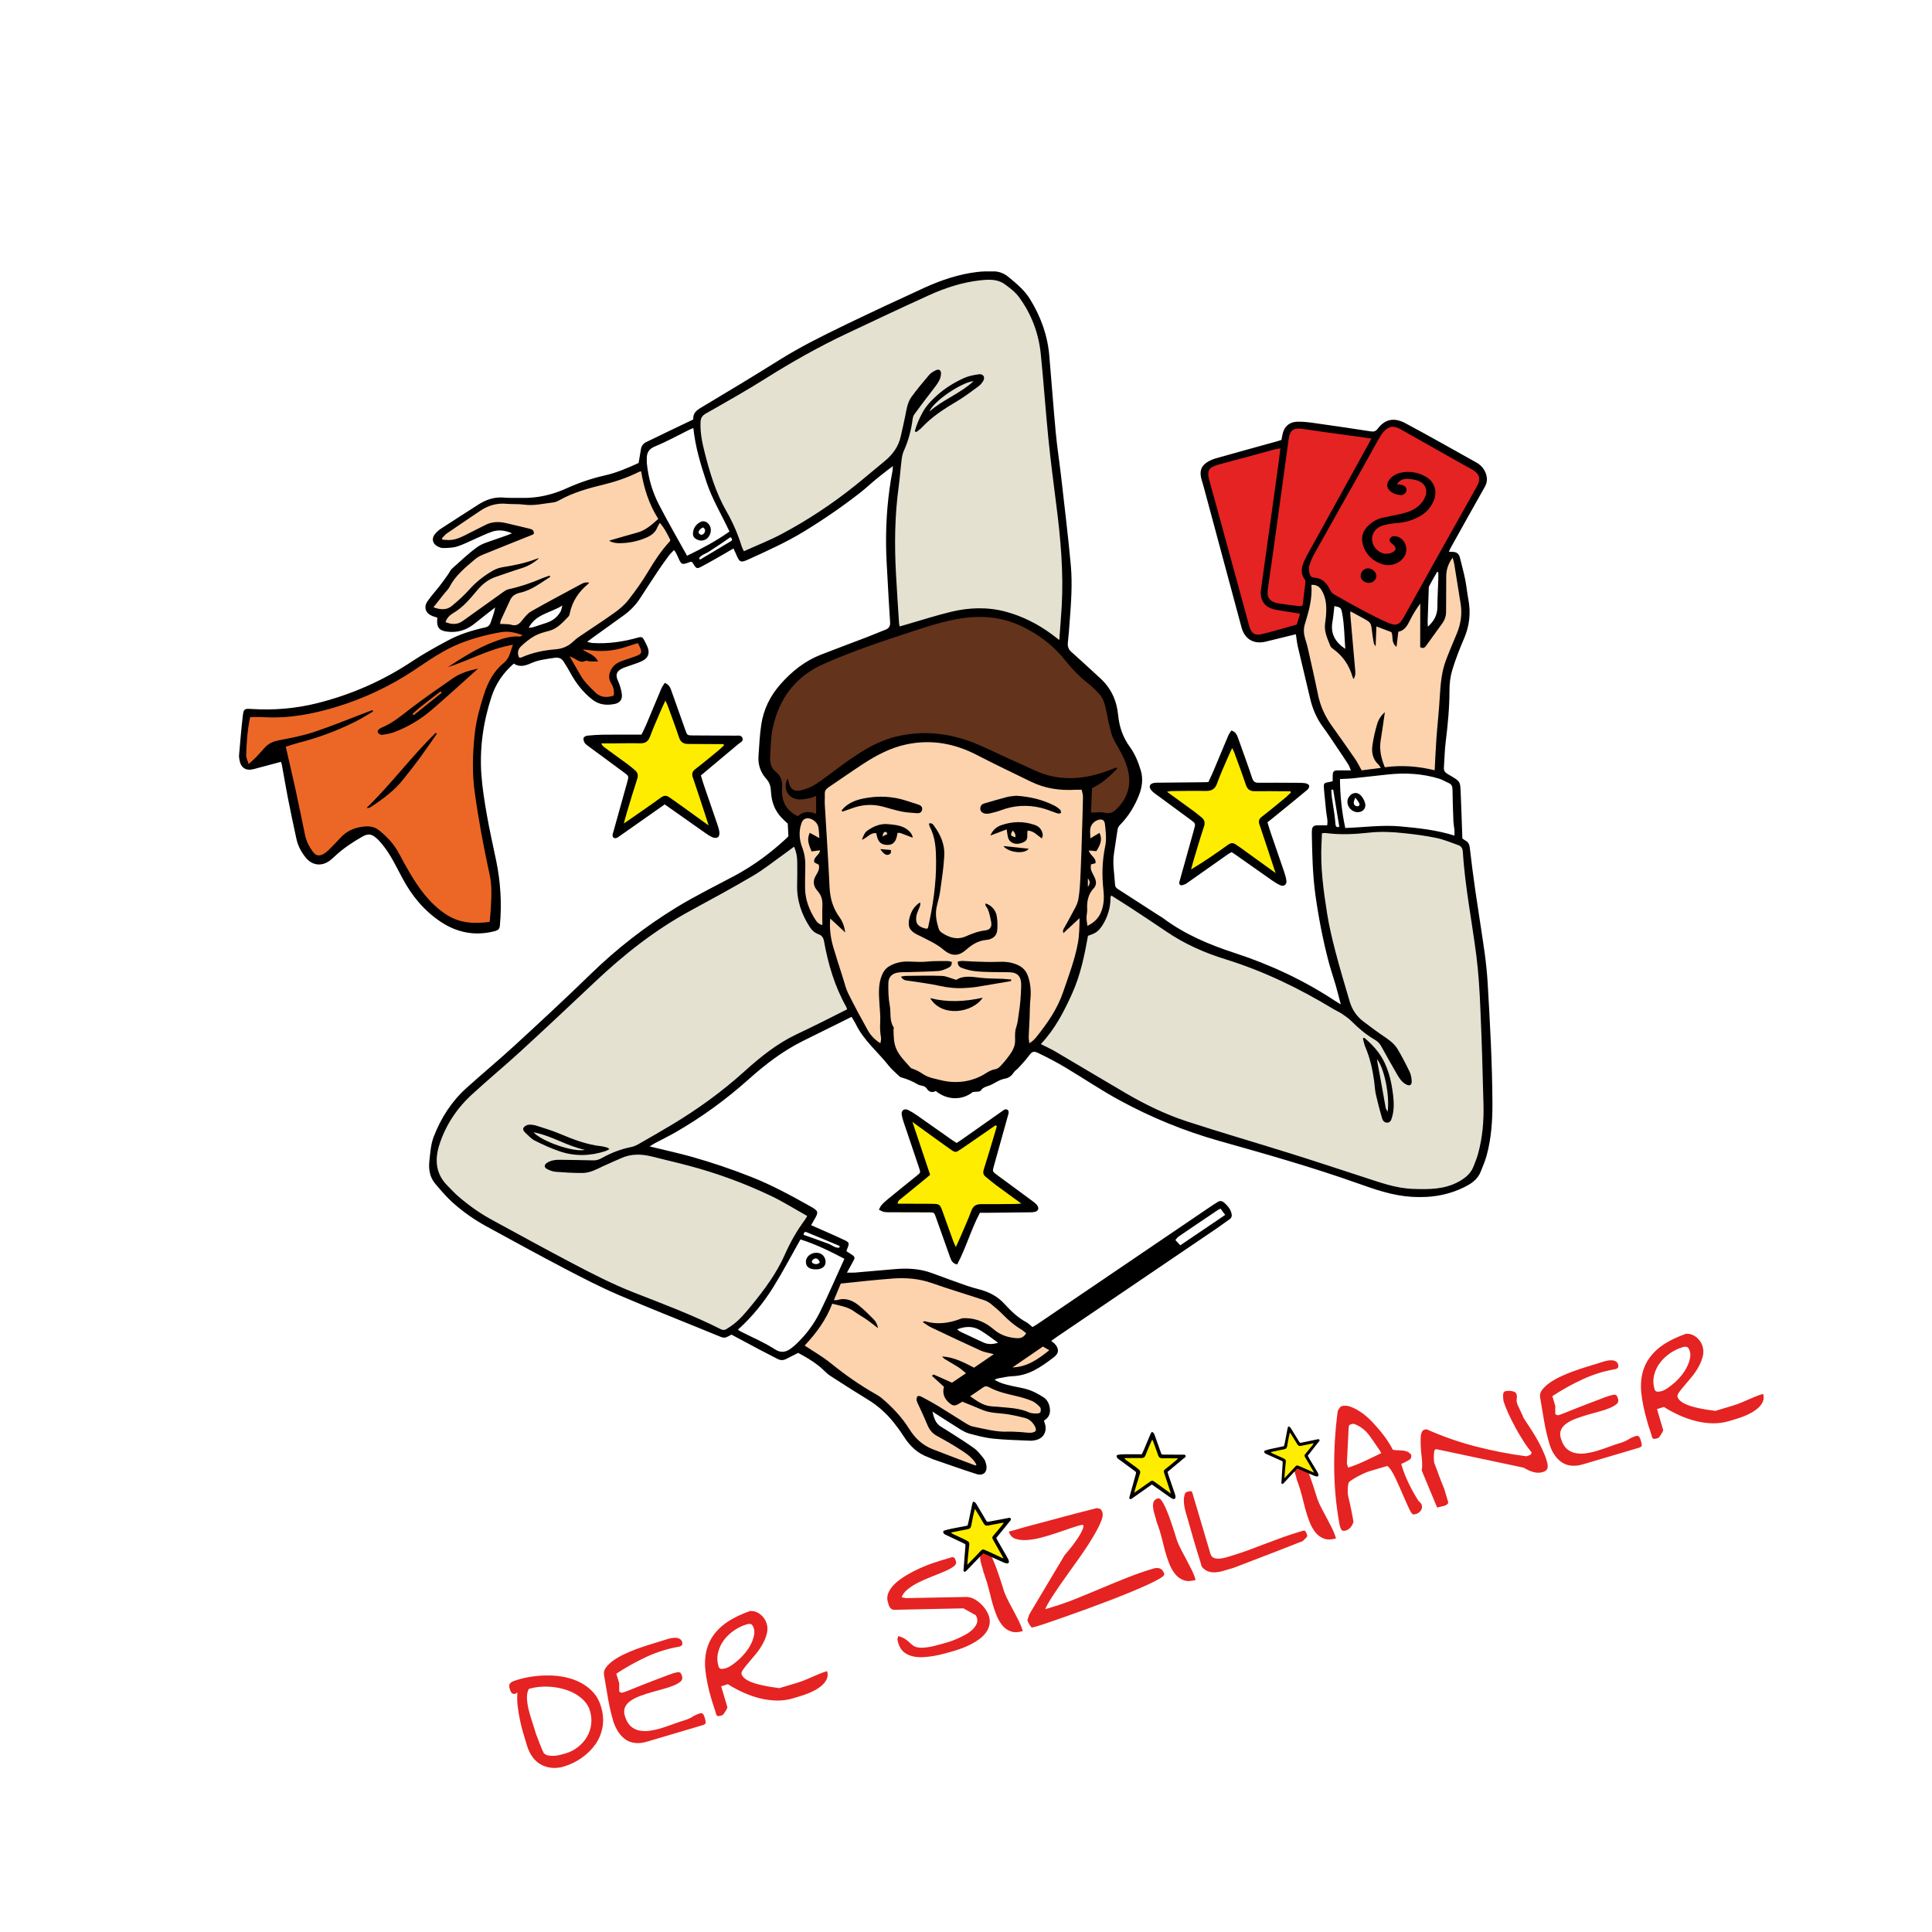 <?xml version="1.0" encoding="utf-8"?>
<!-- Generator: Adobe Illustrator 23.1.0, SVG Export Plug-In . SVG Version: 6.00 Build 0)  -->
<svg version="1.1" id="Ebene_1" xmlns="http://www.w3.org/2000/svg" xmlns:xlink="http://www.w3.org/1999/xlink" x="0px" y="0px"
	 viewBox="0 0 363 363" style="enable-background:new 0 0 363 363;" xml:space="preserve">
<style type="text/css">
	.st0{fill:transparent;}
	.st1{fill:#64331C;}
	.st2{fill:#FCD3AD;}
	.st3{fill:#E52322;}
	.st4{fill:#E5E1D1;}
	.st5{fill:#EC6726;}
	.st6{fill:#FFED00;}
</style>
<path class="st0" d="M8.08,78.4c0,0-10.65,3.16-7.5,13.81L78.4,354.92c0,0,3.16,10.65,13.81,7.5l262.71-77.82
	c0,0,10.65-3.16,7.5-13.81L284.6,8.08c0,0-3.16-10.65-13.81-7.5L8.08,78.4z"/>
<path class="st0" d="M130.4,79.69c-1.28,0.63-2.55,1.27-3.83,1.88c-1.49,0.71-3,1.39-4.48,2.12c-0.32,0.16-0.72,0.42-0.81,0.72
	c-0.25,0.8-0.39,1.64-0.48,2.47c0,0.02-0.01,0.03-0.01,0.04c0.72,5.81,3.83,10.73,6.51,15.94c0.11,0.11,0.21,0.23,0.3,0.38
	c0.32,0.59,0.6,1.19,0.89,1.79c1.79-0.5,1.79-0.5,2.67,0.72c0.28-0.14,0.54-0.27,0.79-0.41c1.61-0.91,3.2-1.84,4.82-2.73
	c0.95-0.52,1.81-0.38,2.14,0.74c0.07,0.24,0.19,0.46,0.26,0.7c0.1,0.35,0.26,0.5,0.53,0.46c-3.73-8.26-8.02-16.2-8.96-25.12
	C130.65,79.52,130.54,79.62,130.4,79.69"/>
<path class="st1" d="M154.17,153.3c-0.29-4.71,2.73-7.84,6.82-10.4c5.01-3.14,11.7-5.08,16.75-4c9.17,1.31,16.37,9.17,26.19,8.51
	c0,6.27,0,5.97,4.99,6.55c0.05-0.1,0.44,0.73,0.54,0.64c1.67-1.49,2.75-3.41,3.64-5.42c0.59-1.33,0.96-2.76,0.36-4.2
	c-0.61-1.45-1.25-2.89-2.03-4.25c-0.73-1.29-1.64-2.47-1.85-3.99c-0.12-0.84-0.27-1.67-0.39-2.5c-0.3-2.13-1.01-4.06-2.58-5.6
	c-0.77-0.76-1.55-1.5-2.34-2.23c-1.3-1.2-2.61-2.4-3.92-3.59c-0.4-0.36-0.59-0.75-0.55-1.31c0-0.01,0-0.02,0-0.03
	c-8.52-8.7-20.72-5.45-31.9-3.6c-0.02,0.47-0.25,0.77-0.62,1.01c-0.19,0.12-0.4,0.23-0.62,0.31c-2.76,1.05-5.53,2.08-8.29,3.13
	c-3.33,1.26-6.62,2.57-9.32,5.03c-2.55,2.32-4.4,5.05-5.1,8.44c-0.34,1.63-0.38,3.31-0.63,4.96c-0.33,2.15,0.25,4.01,1.71,5.58
	c0.39,0.43,0.48,0.87,0.53,1.4c0.1,0.97,0.12,1.99,0.44,2.89c0.44,1.27,1.15,2.44,2.33,3.22c0.28,0.19,0.43,0.43,0.46,0.74
	C150.39,153.88,151.99,152.87,154.17,153.3"/>
<path class="st2" d="M253.44,121.37c0.04,0.42,0.03,0.91-0.42,1.02c-0.47,0.12-0.96,0.16-1.47-0.2c-1.66-1.17-2.27-2.8-2.19-4.72
	c0.04-1.01,0.26-2.01,0.4-3.02c0.02-0.13,0.04-0.27,0.05-0.4c0.02-0.3,0.08-0.54,0.18-0.72c0.28-0.53,0.86-0.61,1.63-0.2
	c0.25,0.13,0.47,0.27,0.65,0.43c0.36,0.31,0.59,0.71,0.63,1.34c0.14,2.05,0.42,4.08,0.64,6.13c-0.03,0-0.07,0.01-0.1,0.01
	C253.44,121.14,253.43,121.25,253.44,121.37 M270.18,106.95c0.11,0.02,0.22,0.05,0.33,0.1c0.21,0.1,0.39,0.38,0.45,0.61
	c0.09,0.31,0.05,0.65,0.08,1.1c-0.12,2.22-0.22,4.57-0.38,6.91c-0.02,0.36-0.19,0.75-0.4,1.06c-0.3,0.47-0.68,0.88-1.04,1.31
	c-0.29,0.33-1.09,0.55-1.4,0.31c-0.21-0.16-0.41-0.49-0.4-0.74c0.02-1.5,0.11-3,0.16-4.5c0.02-0.58,0.06-1.17,0.04-1.75
	c-1.52,2.35-3.23,4.57-5.19,6.73c-0.18,0.37-0.92,0.37-1.47,0.18c-3.86-1.65-6.99-4.23-10.85-5.88c-0.92-0.55-1.1-2.21-2.21-2.94
	c-0.73-0.37-1.84-0.55-2.02-0.37c-0.61,3.29-1.14,6.33-1.96,9.29c0,0,0.01,0,0.01,0c0.21,0.11,0.33,0.32,0.37,0.63
	c0.08,0.69,0.13,1.38,0.28,2.05c0.78,3.33,1.58,6.65,2.39,9.96c0.39,1.61,0.97,3.15,1.92,4.53c1,1.44,2.02,2.86,3,4.31
	c0.68,1,1.26,2.07,1.97,3.04c0.38,0.52,0.67,1.02,0.66,1.66c4.95,1.39,10.65,0.68,15.96,0.37c0.1-2.15,0.07-4.32,0.33-6.45
	c0.33-2.72,0.66-5.42,0.66-8.16c0-1.36-0.03-2.78,0.34-4.06c0.7-2.43,1.63-4.79,2.57-7.14c0.7-1.76,1.12-3.51,0.77-5.4
	c-0.19-1.06-0.42-2.11-0.57-3.17c-0.24-1.77-0.49-3.53-1.08-5.22c-0.21-0.6-0.49-0.93-1.15-0.84c-0.29,0.04-0.54-0.07-0.67-0.26
	c-0.16,0.23-0.32,0.44-0.44,0.63C270.9,105.56,270.55,106.26,270.18,106.95"/>
<path class="st3" d="M278.33,90.67c0.12-0.22,0.23-0.5,0.19-0.74c-0.15-0.99-0.7-1.76-1.55-2.24c-3.72-2.11-7.45-4.19-11.2-6.25
	c-1.09-0.6-2.23-1.13-3.39-1.57c-0.43-0.16-1.06-0.11-1.48,0.09c-0.55,0.26-1.08,0.69-1.44,1.18c-0.55,0.76-1.19,0.93-2.04,0.72
	c-0.46-0.12-0.94-0.21-1.41-0.27c-3.78-0.54-7.56-1.13-11.35-1.58c-1.76-0.21-2.84,0.51-3.04,2.42c-0.08,0.72-0.25,0.99-0.95,1.18
	c-3.5,0.96-7.01,1.89-10.51,2.89c-1.06,0.3-2.09,0.73-3.1,1.2c-0.62,0.29-0.86,1.11-0.68,1.74c0.2,0.7,0.4,1.4,0.59,2.1
	c0.98,3.67,1.96,7.34,2.94,11.01c0.77,2.87,1.55,5.74,2.33,8.61c0.59,2.19,1.16,4.38,1.76,6.56c0.32,1.14,1.62,2.44,2.91,2.13
	c1.86-0.45,3.71-0.96,5.57-1.42c0.35-0.09,0.72-0.13,1.08-0.14c0.14,0,0.26,0.03,0.36,0.08c0.82-2.96,1.35-6,1.96-9.29
	c0.18-0.18,1.29,0,2.02,0.37c1.1,0.73,1.29,2.39,2.21,2.94c3.86,1.65,6.99,4.23,10.85,5.88c0.55,0.18,1.29,0.18,1.47-0.18
	c1.97-2.16,3.67-4.38,5.19-6.73c-0.01-0.19-0.02-0.37-0.04-0.55c-0.12-1.05,0.56-1.76,0.94-2.6c0.09-0.19,0.21-0.36,0.32-0.55
	c0.21-0.37,0.6-0.62,1-0.69c0.12-0.02,0.23-0.02,0.35-0.01c0.36-0.69,0.72-1.39,1.06-2.11c0.13-0.19,0.28-0.41,0.44-0.63
	c-0.05-0.08-0.09-0.17-0.09-0.28v0c-0.01-0.54,0.01-1.15,0.25-1.6C273.99,98.43,276.17,94.56,278.33,90.67"/>
<path class="st0" d="M273.77,154.55c-0.09-2.12-0.16-4.24-0.24-6.36c-0.02-0.49-0.17-0.88-0.64-1.14c-0.6-0.34-1.18-0.73-1.78-1.07
	c-0.4-0.23-0.66-0.51-0.64-1c0-0.02,0-0.04,0-0.06c-5.31,0.31-11.01,1.02-15.96-0.37c0,0.02,0.01,0.04,0.01,0.06
	c-0.02,0.64-0.2,0.83-0.86,0.88c-0.84,0.06-1.68,0.11-2.54,0.16c0,0.27,0,0.5,0,0.73c0,1.2,0,1.21-1.19,1.31
	c-0.35,0.03-0.47,0.18-0.44,0.51c0.11,1.05,0.2,2.1,0.31,3.16c0.12,1.22,0.27,2.45,0.37,3.67c0.01,0.09-0.01,0.16-0.02,0.24
	c7.82,1.32,15.96,0.14,23.79,2.2C273.85,156.49,273.81,155.52,273.77,154.55"/>
<path class="st2" d="M207.9,165.4c0-0.03-0.01-0.06-0.01-0.08c-0.01-0.59-0.09-1.19-0.14-1.78c-0.14-1.92,0.26-3.78,0.7-5.68
	c0.18-0.78-0.25-1.66-0.06-2.44c0.1-0.4-0.14-1.23,0.06-1.61c-4.37-0.55-4.45-0.24-4.45-6.5c-9.82,0.65-17.8-7.8-26.96-9.11
	c-4.89-1.05-12.85,2.66-17.81,5.59c-4.34,2.56-5.45,5.14-5.14,10.03c-2.16-1.02-3.17-0.75-4.53,0.2c0.01,0.07-0.72,0.79-0.72,0.87
	c-0.02,0.55-0.68,0.36-0.63,0.92c0.04,0.49,0.88,1.22,0.63,1.62c4.38,3.56-0.2,10.87,2.67,15.47c0.65,0.65,1.31,1.96,2.62,1.31
	c1.07,5.34,3.88,10.25,5.23,15.43c0.34,0.05,0.66,0.22,0.85,0.61c0.33,0.65,0.72,1.27,1.08,1.91c0.84,1.45,1.76,2.84,3.09,3.93
	c0.46,0.37,0.81,0.87,1.21,1.32c0.59,0.67,1.17,1.35,1.76,2.02c0.37,0.41,0.74,0.82,1.14,1.19c0.25,0.24,0.54,0.45,0.85,0.6
	c0.7,0.34,1.7,0.04,2.12,0.99c0.02,0.05,0.17,0.05,0.26,0.08c0.61,0.17,1.23,0.31,1.84,0.51c0.18,0.06,0.31,0.28,0.44,0.44
	c0.11,0.15,0.19,0.32,0.29,0.48c0.81-0.3,1.16-0.23,1.77,0.35c0.08,0.08,0.18,0.16,0.28,0.18c0.71,0.16,1.28,0.62,2.08,0.64
	c1.04,0.03,1.99-0.25,2.72-0.82c0.64-0.51,1.17-0.58,1.85-0.36c0.49-0.78,0.49-0.77,1.4-0.99c0.16-0.04,0.31-0.15,0.47-0.21
	c0.19-0.08,0.38-0.14,0.57-0.22c0.19-0.09,0.37-0.2,0.54-0.31c0.23-0.16,0.43-0.44,0.67-0.48c1-0.14,1.95-0.3,2.47-1.35
	c0.13-0.26,0.46-0.41,0.66-0.63c0.64-0.7,1.37-1.34,1.89-2.12c0.62-0.93,1.27-1.38,2.15-1.24c0.04,0.01,0.08,0.02,0.12,0.03
	c5.63-4.98,8.27-13.57,9.97-20.66C203.89,175.51,208.22,174.5,207.9,165.4"/>
<path class="st4" d="M279.46,202.16c-0.02-2.06-0.06-4.13-0.16-6.19c-0.16-3.47-0.35-6.93-0.56-10.39c-0.1-1.57-0.21-3.15-0.41-4.71
	c-0.32-2.46-0.72-4.91-1.08-7.36c-0.45-3.06-0.89-6.13-1.33-9.19c-0.22-1.52-0.48-3.04-0.61-4.57c-0.05-0.6-0.22-0.94-0.75-1.21
	c-0.27-0.14-0.57-0.48-0.6-0.76c-0.01-0.11-0.01-0.21-0.03-0.32c-7.83-2.06-15.97-0.88-23.78-2.2c-0.06,0.35-0.33,0.54-0.75,0.54
	c-0.5,0.01-1,0.01-1.5,0c-0.5-0.01-0.73,0.22-0.71,0.73c0.04,1.16,0.05,2.31,0.1,3.47c0.11,2.54,0.08,5.08,0.56,7.59
	c0.49,2.56,0.75,5.17,1.28,7.73c0.84,4.04,2.05,7.99,3.23,11.95c0.13,0.43,0.16,0.92,0.12,1.36c-0.02,0.22-0.33,0.57-0.51,0.57
	c-0.48,0-1.04-0.03-1.41-0.27c-3.37-2.22-6.89-4.14-10.56-5.82c-3.5-1.61-7.13-2.87-10.79-4.07c-2.77-0.91-5.42-2.1-7.92-3.59
	c-1.9-1.13-3.7-2.43-5.56-3.64c-2.03-1.33-4.06-2.67-6.12-3.94c-0.51-0.32-0.8-0.7-0.93-1.17c-0.05-0.18-0.08-0.37-0.09-0.58
	c-0.79,4.59-1.24,6.59-2.9,8.15c-0.55,0.52-0.71,0.07-1.13,0.69c-0.34,0.48-1.03-0.14-1.3,2.58c-0.66,6.79-4.71,13.48-8.66,19.35
	c0.2,0.04,0.4,0.1,0.63,0.2c1.57,0.72,3.14,1.47,4.62,2.36c3.19,1.9,6.28,3.98,9.5,5.82c4.03,2.3,8.16,4.46,12.56,5.94
	c5.46,1.83,10.99,3.5,16.53,5.06c5.85,1.65,11.61,3.54,17.36,5.5c3.05,1.04,6.07,2.22,9.36,2.38c1.96,0.1,3.91,0.15,5.79-0.4
	c1.21-0.35,2.36-0.91,3.54-1.37c1.35-0.52,2.36-1.37,2.98-2.72c1.26-2.76,1.8-5.69,1.94-8.68
	C279.55,208.03,279.48,205.09,279.46,202.16"/>
<path class="st0" d="M137.95,250.19c1,0.39,1.93,0.93,2.88,1.44c1.73,0.92,3.46,1.84,5.18,2.8c0.56,0.31,1.07,0.35,1.62,0.02
	c0.5-0.3,0.98-0.64,1.52-0.83c0.36-0.13,0.81-0.19,1.18-0.12c3.03-4.42,5.27-9.38,8.17-13.89c-0.04-0.06-0.08-0.12-0.09-0.17
	c-0.09-0.36-0.01-0.81,0.13-1.17c0.24-0.6,0.59-1.15,0.89-1.72c-1.71-1.05-1.37-1.05-1.05-2.58c-0.76-0.37-1.53-0.76-2.31-1.11
	c-1.25-0.55-2.5-1.08-3.76-1.61c-0.53-0.22-0.85-0.58-0.7-1.15c-2.19,3.66-4.58,6.91-6.59,10.92
	C143.25,244.54,140.89,247.46,137.95,250.19"/>
<path class="st4" d="M122.3,214.21c3.66-1.75,7.11-3.86,10.43-6.18c3.39-2.37,6.42-5.18,9.62-7.77c2.03-1.65,4.15-3.22,6.42-4.5
	c3.38-1.91,6.92-3.54,10.4-5.26c0.26-0.13,0.58-0.2,0.89-0.16c-1.35-5.18-4.9-9.25-4.78-15.47c-1.31,0.65-2.41-0.61-3.07-1.27
	c-2.87-4.6-0.25-12.44-3.57-15.79c-0.09,0.14-0.2,0.29-0.35,0.43c-1.37,1.34-2.94,2.41-4.43,3.6c-1.8,1.44-3.75,2.62-5.78,3.69
	c-2.56,1.36-5.17,2.65-7.71,4.05c-1.72,0.95-3.35,2.06-5.02,3.09c-4.64,2.87-8.87,6.27-12.82,10.03c-2.97,2.83-6,5.62-8.92,8.5
	c-3.88,3.82-8.02,7.34-12.12,10.91c-2.5,2.17-5.07,4.27-6.86,7.14c-1.25,2.01-2.42,4.04-2.9,6.37c-0.25,1.18-0.35,2.4-0.37,3.6
	c-0.03,1.54,0.91,2.7,1.84,3.82c2.13,2.56,4.8,4.46,7.62,6.14c6.77,4.04,13.8,7.58,20.81,11.17c3.69,1.89,7.56,3.35,11.4,4.89
	c4.15,1.67,8.3,3.36,12.44,5.08c0.41,0.17,0.66,0.09,1.04-0.04c0.44-0.16,1.02-0.25,1.43-0.09c0,0,0,0,0,0
	c2.93-2.73,5.29-5.65,7.05-9.16c2.01-4.02,4.4-7.27,6.59-10.93c0,0,0,0,0-0.01c0.13-0.48,0.34-0.96,0.6-1.4
	c0.4-0.67,0.43-0.69-0.26-1.08c-1.51-0.85-3.02-1.69-4.55-2.51c-1.31-0.7-2.6-1.45-3.96-2.02c-2.23-0.93-4.49-1.81-6.78-2.59
	c-3.05-1.04-6.14-2-9.23-2.9c-1.73-0.51-3.51-0.84-5.27-1.23c-0.48-0.11-0.69-0.35-0.73-0.86
	C121.34,214.78,121.74,214.47,122.3,214.21"/>
<path class="st0" d="M230.09,227.5c-0.05-0.08-0.1-0.16-0.16-0.24c-0.5-0.65-0.63-0.67-1.31-0.21c-3.01,2.03-6.02,4.06-9.03,6.08
	c0.29,0.69,0.71,1.32,1.19,1.92c0.88-0.6,1.76-1.19,2.64-1.79c2.15-1.46,4.3-2.92,6.43-4.4
	C230.63,228.32,230.61,228.28,230.09,227.5"/>
<path class="st2" d="M188.24,252.58c-0.08,0.26-0.35,0.58-0.59,0.64c-0.53,0.14-1.1,0.13-1.66,0.18c-0.01,0.04-0.03,0.07-0.05,0.1
	c-0.65-0.19-1.33-0.32-1.95-0.58c-1.39-0.59-2.76-1.26-4.13-1.89c-0.75-0.35-0.99-0.68-0.88-1.47c0.04-0.26,0.3-0.64,0.53-0.71
	c2.28-0.64,4.44-0.5,6.35,1.11c0.52,0.45,1.11,0.83,1.7,1.19C188.11,251.5,188.42,251.95,188.24,252.58 M215.35,236
	c-3.89,2.63-7.77,5.29-11.66,7.93c-2.99,2.03-5.99,4.06-8.98,6.1c-0.46,0.31-0.98,0.36-1.41,0.1c-0.76-0.46-1.5-1-2.18-1.58
	c-1.16-1.01-2.29-2.06-3.39-3.14c-1-0.99-2.18-1.69-3.5-2.04c-2.79-0.74-5.5-1.67-8.17-2.74c-2.12-0.85-4.29-1.52-6.61-1.36
	c-1.32,0.09-2.64,0.24-3.96,0.36c-0.96,0.09-1.91,0.17-2.87,0.24c-1.17,0.08-2.34,0.17-3.51,0.17c-0.2,0-0.48-0.2-0.63-0.4
	c-2.9,4.51-5.13,9.47-8.16,13.89c0.05,0.01,0.1,0.01,0.14,0.03c0.59,0.2,1.14,0.56,1.64,0.94c1.22,0.91,2.36,1.92,3.6,2.78
	c2.09,1.44,4.18,2.91,6.38,4.16c3.63,2.06,6.46,4.89,8.65,8.4c0.94,1.51,2.25,2.52,3.89,3.2c2.96,1.23,5.95,2.37,9.06,3.15
	c0.54,0.14,0.85-0.15,0.67-0.68c-0.16-0.49-0.34-1.05-0.7-1.37c-1.12-1.01-2.28-2-3.52-2.86c-1.26-0.88-2.65-1.55-3.94-2.39
	c-1.26-0.82-1.89-2.05-1.86-3.56c0.01-0.25,0.25-0.66,0.44-0.7c0.36-0.07,0.83-0.03,1.15,0.15c0.94,0.53,1.83,1.13,2.73,1.73
	c1.89,1.27,3.82,2.35,6.16,2.7c1.96,0.29,3.9,0.63,5.89,0.58c0.36-0.01,0.73,0.08,1.09,0.08c0.87-0.01,1.75,0.27,2.62-0.08
	c1.02-0.42,1.28-1.09,0.88-2.11c-0.28-0.7-0.22-1.37,0.53-1.7c0.27-0.12,0.55-0.74,0.47-1.03c-0.16-0.58-0.46-1.21-0.89-1.61
	c-1.03-0.94-2.37-1.3-3.7-1.62c-1.66-0.4-3.31-0.83-4.95-1.29c-0.66-0.19-0.79-0.51-0.72-1.31c0.04-0.53,0.43-0.73,0.88-0.83
	c0.34-0.08,0.68-0.14,1.02-0.19c1.25-0.18,2.52-0.29,3.75-0.55c2.19-0.47,3.91-1.85,5.66-3.13c0.62-0.45,0.58-0.92-0.11-1.38
	c-0.79-0.53-0.68-1.55,0.1-2.06c3.85-2.56,7.65-5.18,11.47-7.78c3.99-2.71,7.99-5.41,11.98-8.12c-0.48-0.6-0.9-1.23-1.19-1.92
	C218.18,234.09,216.76,235.04,215.35,236"/>
<path class="st4" d="M199.79,122.37c0.11-1.35,0.18-2.7,0.26-4.05c0.15-2.36,0.39-4.72,0.41-7.08c0.02-2.34-0.19-4.69-0.33-7.03
	c-0.08-1.23-0.2-2.45-0.35-3.67c-0.24-1.85-0.55-3.7-0.78-5.55c-0.27-2.22-0.46-4.45-0.72-6.67c-0.28-2.42-0.64-4.84-0.9-7.27
	c-0.25-2.38-0.39-4.76-0.59-7.15c-0.15-1.79-0.34-3.58-0.45-5.37c-0.12-1.96-0.08-3.92-0.72-5.77c-0.83-2.4-1.83-5.32-3.52-7.24
	c-0.82-0.93-2.08-1.9-3.07-2.66c-0.56-0.43-1.56-0.61-2.25-0.8c-1.37-0.37-2.05-0.18-3.4,0.07c-2.56,0.46-5.45,1.27-7.82,2.33
	c-4.79,2.15-9.56,4.24-14.32,6.46c-6.46,3.02-12.91,6.39-18.9,10.27c-3.49,2.26-7.17,4.21-10.74,6.34
	c-0.43,0.26-0.56,1.46-0.58,1.97c-0.01,0.31-0.1,0.59-0.29,0.81c0.94,8.92,5.23,16.86,8.96,25.12c0.09-0.01,0.2-0.05,0.32-0.11
	c1.87-0.89,3.74-1.8,5.65-2.62c2.78-1.19,5.25-2.92,7.81-4.48c2.31-1.41,4.44-3.12,6.63-4.73c1.13-0.83,2.23-1.72,3.31-2.6
	c1.15-0.94,2.24-1.95,3.42-2.84c0.29-0.22,0.85-0.19,1.25-0.1c0.36,0.08,0.43,0.5,0.38,0.87c-0.24,1.76-0.53,3.52-0.71,5.3
	c-0.24,2.37-0.46,4.75-0.55,7.12c-0.15,3.93,0.21,7.84,0.53,11.75c0.15,1.88,0.09,3.77,0.17,5.66c0,0.04-0.01,0.08-0.01,0.12
	C179.23,115.32,188.54,111.49,199.79,122.37"/>
<path class="st5" d="M98.35,118.29c-0.04-0.11-0.07-0.23-0.09-0.34c-1.88-0.01-3.61-0.06-5.46-0.3c-0.01,0.02-0.02,0.04-0.02,0.06
	c-0.18,0.51-0.49,0.78-1,0.92c-1.21,0.31-2.41,0.64-3.6,1.01c-3.68,1.15-6.94,3.14-10.13,5.23c-3.68,2.42-7.51,4.53-11.65,6.06
	c-5.55,2.05-11.23,3.31-17.18,3.21c-0.9-0.02-1.8,0-2.77,0c-0.15,0.92-0.36,1.89-0.47,2.88c-0.15,1.42-0.27,2.84-0.33,4.26
	c-0.03,0.62,0.07,1.26,0.23,1.87c0.13,0.49,0.59,0.79,1.07,0.66c1.55-0.38,3.07-0.85,4.61-1.26c0.42-0.11,0.88-0.24,1.29-0.18
	c0.28,0.04,0.61,0.37,0.73,0.64c0.18,0.41,0.19,0.9,0.27,1.35c0.73,3.88,1.44,7.76,2.2,11.63c0.32,1.66,0.91,3.21,1.95,4.58
	c0.68,0.9,1.83,1.44,3.08,0.61c0.37-0.24,0.72-0.51,1.04-0.82c1.71-1.68,3.68-2.99,5.78-4.09c0.79-0.41,1.77-0.42,2.56,0.02
	c0.64,0.35,1.17,0.93,1.68,1.48c1.66,1.81,2.71,4.01,3.82,6.16c1.78,3.45,4.03,6.48,7.33,8.6c2.84,1.83,5.91,2.65,9.27,1.64
	c0.19-0.06,0.45-0.24,0.47-0.39c0.12-0.95,0.22-1.91,0.25-2.86c0.06-2.06-0.06-4.1-0.46-6.13c-0.35-1.8-0.73-3.58-1.09-5.38
	c-0.38-1.9-0.77-3.79-1.1-5.7c-0.27-1.53-0.47-3.07-0.68-4.61c-0.18-1.4-0.42-2.81-0.47-4.22c-0.12-3.53,0.19-7.03,0.92-10.49
	c0.81-3.83,2.11-7.4,5.13-10.1c0.13-0.12,0.29-0.2,0.44-0.26c0.43-1.92,1.68-3.66,3.08-5.22C98.75,118.73,98.47,118.61,98.35,118.29
	"/>
<path class="st5" d="M105.09,122.77c0.2-0.02,0.49,0.06,0.62,0.2c0.49,0.51,0.99,1.03,1.38,1.62c0.5,0.75,0.89,1.57,1.34,2.35
	c0.96,1.66,2.17,3.09,3.79,4.14c0.97,0.62,2.03,0.75,3.14,0.37c0.52-0.18,0.79-0.64,0.7-1.07c-0.16-0.71-0.45-1.42-0.82-2.06
	c-0.44-0.76-0.4-2.02,0.18-2.7c0.6-0.69,1.4-0.97,2.24-1.24c0.91-0.29,1.83-0.6,2.69-1.01c0.67-0.32,0.76-0.77,0.46-1.44
	c-0.11-0.25-0.27-0.47-0.35-0.73c-0.13-0.42-0.42-0.44-0.77-0.37c-2.89,0.56-5.79,1.08-8.76,0.8c-0.49-0.05-0.94-0.1-1.15-0.58
	c-0.09-0.19-0.1-0.41-0.07-0.62c-1.77,0.72-3.54,1.61-5.31,2.39C104.62,122.81,104.85,122.79,105.09,122.77"/>
<path class="st2" d="M120.78,86.93c-0.06,0.44-0.22,0.74-0.61,0.9c-1.68,0.67-3.32,1.47-5.05,1.94c-2.58,0.71-5.15,1.41-7.61,2.44
	c-1.08,0.45-2.14,0.97-3.26,1.29c-1.64,0.47-3.3,0.89-5.04,0.82c-1.73-0.06-3.47,0.01-5.21-0.02c-0.83-0.01-1.63,0.12-2.33,0.55
	c-2.33,1.42-4.65,2.86-6.96,4.32c-0.78,0.49-1.55,1.01-2.26,1.59c-0.57,0.47-0.45,0.94,0.25,1.2c0.84,0.32,1.72,0.32,2.54-0.02
	c1.61-0.67,3.21-1.37,4.78-2.13c2.03-0.99,4.1-1.21,6.27-0.61c0.47,0.13,0.75,0.36,0.78,0.91c0.03,0.59-0.18,0.95-0.74,1.13
	c-1.04,0.32-2.08,0.67-3.13,0.96c-1.56,0.43-3.01,1.06-4.23,2.15c-0.82,0.73-1.68,1.41-2.46,2.18c-0.61,0.6-1.13,1.29-1.66,1.96
	c-0.57,0.74-1.09,1.52-1.67,2.26c-0.69,0.9-1.45,1.75-2.12,2.66c-0.54,0.74-0.41,1.14,0.42,1.52c0.24,0.11,0.51,0.15,0.78,0.17
	c0.52,0.04,0.78,0.29,0.76,0.81c-0.01,0.25-0.04,0.5-0.08,0.74c-0.11,0.61,0.14,0.99,0.76,1.13c1.88,0.43,3.47-0.23,4.92-1.36
	c1.24-0.97,2.47-1.96,3.72-2.92c0.49-0.37,1.5-0.12,1.56,0.38c0.05,0.41,0.02,0.86-0.11,1.24c-0.29,0.85-0.67,1.67-0.98,2.52
	c1.85,0.24,3.58,0.29,5.46,0.3c-0.05-0.37,0.03-0.74,0.32-1.1c1.02-1.32,2.4-2.06,3.91-2.64c0.68-0.26,1.33-0.6,2-0.88
	c0.21-0.09,0.43-0.16,0.65-0.17c1.03-0.04,1.16,0.1,1.16,0.83c0.06,1.59-0.87,2.27-1.67,3.03c-0.88,0.83-2.05,0.88-3.1,1.26
	c-0.67,0.24-1.28,0.7-2.07,0.6c-0.13-0.02-0.27-0.04-0.4-0.07c-1.4,1.56-2.64,3.3-3.08,5.22c0.39-0.15,0.84-0.15,1.24,0.03
	c0.3,0.14,0.71,0.21,1.02,0.12c1.05-0.29,2.06-0.76,3.12-0.98c0.99-0.2,2-0.28,3.01-0.36c1.77-0.78,3.54-1.67,5.31-2.39
	c0.06-0.36,0.27-0.72,0.57-0.94c1.62-1.17,3.26-2.32,4.87-3.5c1.38-1.01,2.86-1.92,3.85-3.37c1.05-1.54,2.04-3.12,3.11-4.65
	c1.17-1.69,2.36-3.37,3.62-4.99c0.44-0.57,1.11-0.56,1.58-0.11C124.61,97.66,121.5,92.74,120.78,86.93"/>
<path class="st6" d="M116.22,155.85c0.61-2.17,1.24-4.33,1.83-6.5c0.3-1.1,0.52-2.23,0.76-3.34c0.1-0.45-0.11-0.78-0.46-1.04
	c-1.27-0.94-2.54-1.87-3.81-2.81c-1.34-1-2.68-2-4.15-3.1c0.94-0.07,1.7-0.16,2.46-0.17c2.49-0.02,4.98-0.02,7.46,0
	c0.57,0.01,0.9-0.23,1.11-0.72c1.1-2.58,2.19-5.16,3.3-7.73c0.09-0.21,0.2-0.41,0.35-0.73c0.24,0.63,0.45,1.16,0.64,1.7
	c0.79,2.26,1.54,4.53,2.36,6.78c0.17,0.47,0.55,0.81,1.15,0.8c2.62-0.01,5.25,0,7.87,0c0.33,0,0.65,0,1.01,0
	c-0.27,0.29-0.49,0.58-0.76,0.81c-1.91,1.55-3.83,3.1-5.76,4.63c-0.8,0.64-0.97,0.94-0.65,1.92c0.71,2.21,1.49,4.4,2.23,6.6
	c0.39,1.14,0.76,2.28,1.04,3.51c-0.32-0.18-0.66-0.34-0.97-0.55c-2.53-1.76-5.05-3.53-7.57-5.29c-0.39-0.28-1.21-0.3-1.63-0.01
	c-2.03,1.43-4.06,2.86-6.09,4.29c-0.52,0.36-1.05,0.7-1.58,1.05C116.3,155.93,116.26,155.89,116.22,155.85"/>
<path class="st6" d="M231.57,138.58c0.9,2.54,1.75,4.95,2.62,7.36c0.2,0.55,0.4,1.11,0.72,1.59c0.14,0.21,0.55,0.35,0.84,0.35
	c2.93,0.02,5.86,0.01,8.83,0.01c-0.27,0.29-0.48,0.59-0.75,0.81c-1.91,1.55-3.83,3.1-5.76,4.63c-0.8,0.64-0.98,0.94-0.66,1.92
	c0.71,2.21,1.49,4.4,2.23,6.6c0.39,1.14,0.76,2.28,1.04,3.51c-0.32-0.18-0.66-0.33-0.96-0.54c-2.53-1.76-5.05-3.52-7.57-5.29
	c-0.42-0.29-1.22-0.3-1.68,0.02c-2.06,1.45-4.12,2.91-6.18,4.36c-0.47,0.33-0.96,0.63-1.59,1.05c0.38-1.41,0.7-2.65,1.05-3.9
	c0.48-1.75,0.99-3.49,1.47-5.24c0.32-1.15,0.15-1.62-0.8-2.32c-2.35-1.74-4.7-3.49-7.06-5.23c-0.11-0.08-0.2-0.17-0.37-0.32
	c0.84-0.06,1.59-0.16,2.35-0.16c2.49-0.02,4.98-0.02,7.46,0c0.57,0.01,0.9-0.22,1.11-0.72c1.1-2.58,2.2-5.16,3.3-7.73
	C231.3,139.13,231.41,138.91,231.57,138.58"/>
<path class="st6" d="M193.89,227.07c-2.96,0-5.93,0-8.89,0c-0.31,0-0.62,0.02-0.93-0.01c-0.48-0.04-0.77,0.21-0.94,0.61
	c-0.9,2.06-1.78,4.13-2.66,6.19c-0.33,0.77-0.65,1.54-1.04,2.45c-0.84-2.34-1.62-4.52-2.39-6.7c-0.22-0.61-0.35-1.26-0.61-1.85
	c-0.21-0.48-0.58-0.82-1.2-0.81c-2.62,0.01-5.25,0-7.87,0c-0.29,0-0.57,0-1.02,0c0.33-0.33,0.55-0.59,0.8-0.8
	c1.9-1.54,3.8-3.08,5.72-4.59c0.88-0.69,1.03-0.97,0.68-2.07c-0.6-1.9-1.27-3.78-1.92-5.67c-0.48-1.41-0.96-2.83-1.5-4.42
	c0.47,0.25,0.79,0.39,1.08,0.59c2.55,1.77,5.08,3.54,7.62,5.32c0.42,0.29,1.22,0.31,1.68-0.01c2.06-1.45,4.12-2.91,6.18-4.36
	c0.47-0.33,0.96-0.63,1.58-1.04c-0.33,1.25-0.59,2.35-0.9,3.44c-0.51,1.82-1.06,3.63-1.56,5.46c-0.13,0.47-0.14,0.99-0.13,1.48
	c0,0.19,0.16,0.44,0.32,0.57c1.3,0.99,2.62,1.97,3.93,2.94c1.34,1,2.68,2,4.02,3C193.93,226.88,193.91,226.97,193.89,227.07"/>
<path d="M277.72,216.75c-0.22,0.82-0.55,1.6-0.85,2.39c-0.53,1.37-1.57,2.21-2.83,2.9c-2.71,1.47-5.62,1.44-8.57,1.34
	c-3.22-0.11-6.19-1.22-9.19-2.19c-4.62-1.5-9.23-3.03-13.86-4.48c-6.47-2.03-12.99-3.91-19.44-6.02c-3.96-1.3-7.72-3.12-11.33-5.22
	c-4.46-2.61-8.89-5.27-13.34-7.89c-0.85-0.5-1.77-0.91-2.75-1.41c2.64-2.79,4.35-6.09,5.89-9.52c1.55-3.45,2.31-7.09,2.97-10.82
	c0.28-0.11,0.57-0.21,0.85-0.32c0.78-0.3,1.32-0.82,1.79-1.54c1.06-1.64,1.6-3.41,1.59-5.35c0-0.1,0.07-0.2,0.14-0.37
	c1.33,0.84,2.63,1.65,3.91,2.49c2.16,1.42,4.32,2.84,6.45,4.29c3.44,2.35,7.2,4,11.15,5.22c7.15,2.22,13.83,5.46,20.22,9.33
	c0.53,0.32,1.1,0.56,1.61,0.9c0.63,0.43,1.28,0.86,1.81,1.4c1.31,1.32,2.72,2.51,4.33,3.45c0.51,0.3,0.91,0.65,1.21,1.19
	c0.98,1.79,2,3.56,3.01,5.33c0.42,0.74,0.89,1.45,1.66,1.88c0.71,0.39,1.14,0.16,1.09-0.65c-0.04-0.57-0.14-1.17-0.38-1.68
	c-0.7-1.45-1.44-2.9-2.27-4.29c-0.75-1.25-2.01-1.99-3.19-2.81c-1.11-0.76-2.18-1.59-3.26-2.4c-1.28-0.96-2.11-2.24-2.56-3.76
	c-0.92-3.14-1.87-6.27-2.69-9.44c-0.61-2.35-1.17-4.72-1.55-7.11c-0.69-4.38-1.29-8.78-1.04-13.24c0.03-0.57,0.05-1.14,0.08-1.79
	c0.26-0.02,0.49-0.07,0.7-0.04c2.74,0.36,5.47,0.22,8.2-0.08c2.2-0.24,4.4-0.13,6.58,0.11c2.03,0.22,4.06,0.48,6.06,0.9
	c1.38,0.29,2.7,0.86,4.05,1.33c0.56,0.19,0.83,0.58,0.87,1.21c0.42,6.55,1.7,12.99,2.54,19.49c0.43,3.36,0.63,6.76,0.77,10.15
	c0.26,5.97,0.44,11.95,0.58,17.93C278.81,210.67,278.54,213.75,277.72,216.75 M194.68,194.9c-0.19,0.24-0.42,0.45-0.64,0.66
	c-0.14,0.13-0.3,0.22-0.64,0.46c-0.05-0.5-0.13-0.84-0.12-1.19c0.04-1.18,0.12-2.36,0.17-3.54c0.05-1.19,0.03-2.39,0.15-3.57
	c0.15-1.49,0.03-2.92-0.46-4.33c-0.35-1-0.98-1.67-1.98-2.11c-1.19-0.53-2.39-0.62-3.67-0.56c-1.54,0.07-3.08-0.02-4.62-0.06
	c-0.68-0.02-1.36-0.1-2.04-0.11c-0.29-0.01-0.58,0.07-0.86,0.11c-0.09,0.73,0.34,1.06,0.8,1.22c0.75,0.27,1.54,0.48,2.33,0.58
	c1.06,0.13,2.14,0.15,3.22,0.18c1.11,0.03,2.22-0.01,3.34,0.03c1.62,0.06,2.26,0.87,2.21,2.58c-0.05,1.71-0.16,3.41-0.44,5.12
	c-0.14,0.89-0.19,1.77-0.5,2.66c-0.26,0.73-0.22,1.59-0.2,2.38c0.04,1.46-0.79,2.5-1.6,3.56c-0.33,0.42-0.68,0.83-1.05,1.22
	c-0.31,0.32-0.58,0.62-1.13,0.71c-0.6,0.09-1.2,0.42-1.73,0.76c-2.73,1.75-5.84,1.95-8.46,1.29c-0.81-0.21-1.64-0.35-2.42-0.66
	c-0.64-0.25-1.21-0.7-1.82-1.04c-0.29-0.16-0.61-0.26-0.92-0.4c-0.17-0.07-0.39-0.11-0.5-0.24c-0.97-1.12-2.08-2.14-2.69-3.53
	c-0.51-1.15-0.49-2.38-0.53-3.59c-0.01-0.15,0.1-0.35,0.04-0.45c-0.85-1.26-0.49-2.74-0.74-4.1c-0.26-1.37-0.29-2.8-0.27-4.2
	c0.01-1.21,0.74-1.89,1.95-2.03c0.57-0.07,1.15-0.04,1.72-0.06c1.92-0.06,3.84-0.09,5.76-0.21c0.59-0.04,1.19-0.31,1.75-0.56
	c0.42-0.18,0.81-0.47,0.73-1.16c-0.26-0.05-0.54-0.15-0.82-0.15c-1.28,0.01-2.57-0.03-3.84,0.1c-1.26,0.14-2.49-0.01-3.74-0.01
	c-1.17,0-2.35,0.29-3.38,0.91c-0.63,0.38-1.06,0.96-1.35,1.68c-0.71,1.75-0.56,3.56-0.45,5.37c0.07,1.15,0.21,2.3,0.14,3.44
	c-0.06,1-0.02,1.97,0.16,2.95c0.05,0.28-0.07,0.59-0.12,1c-1.11-0.67-1.87-1.53-2.42-2.52c-1.26-2.25-2.48-4.53-3.63-6.84
	c-0.44-0.89-0.67-1.88-0.97-2.84c-0.62-1.94-1.25-3.89-1.83-5.84c-0.5-1.7-0.75-3.45-0.58-5.4c1,0.94,1.91,1.78,2.82,2.63
	c-0.14-1.06-0.47-2.03-1.07-2.86c-1.22-1.68-1.77-3.52-1.87-5.6c-0.24-5.2-0.6-10.39-0.9-15.59c-0.04-0.65,0.03-1.31,0-1.97
	c-0.03-0.57,0.22-0.92,0.67-1.23c2.17-1.46,4.31-2.97,6.5-4.4c2.53-1.65,5.19-3.06,8.17-3.69c4.64-0.98,9.02-0.19,13.21,1.98
	c3.39,1.75,6.83,3.39,10.26,5.06c2.6,1.26,5.36,1.65,8.22,1.49c0.38-0.02,0.76,0,1.24,0c0.09,0.46,0.25,0.9,0.24,1.35
	c-0.03,2.12-0.11,4.23-0.17,6.35c-0.08,2.58-0.14,5.16-0.27,7.74c-0.08,1.73-0.13,3.48-0.44,5.18c-0.19,1.02-0.83,1.97-1.32,2.92
	c-0.45,0.89-0.97,1.75-1.45,2.63c-0.1,0.19-0.14,0.41-0.03,0.76c0.96-0.88,1.91-1.76,3.04-2.81c-0.03,1.7-0.04,3.19-0.31,4.66
	c-0.58,3.16-1.73,6.14-2.76,9.17C198.7,189.55,196.78,192.27,194.68,194.9 M154.62,191.93c-1.66,0.82-3.32,1.63-4.99,2.42
	c-3.69,1.76-6.83,4.3-9.84,7.02c-4.17,3.76-8.69,7.03-13.5,9.92c-2.11,1.27-4.26,2.49-6.4,3.72c-0.4,0.23-0.84,0.41-1.29,0.5
	c-1.95,0.39-3.77,1.09-5.5,2.06c-0.52,0.29-1.03,0.47-1.64,0.45c-2.04-0.06-4.08-0.07-6.12-0.11c-0.9-0.02-1.78,0.07-2.56,0.57
	c-0.56,0.36-0.59,0.85,0,1.16c0.5,0.26,1.08,0.49,1.63,0.53c1.69,0.13,3.38,0.23,5.08,0.22c1.38-0.02,2.59-0.69,3.81-1.27
	c1.11-0.53,2.25-0.99,3.38-1.5c1.88-0.86,3.81-0.82,5.77-0.33c2.35,0.6,4.72,1.13,7.06,1.76c5.26,1.4,10.36,3.27,15.28,5.61
	c2.32,1.1,4.51,2.49,6.88,3.81c-0.22,0.37-0.33,0.57-0.46,0.75c-1.47,2-2.7,4.13-3.7,6.4c-1.58,3.61-3.91,6.72-6.38,9.74
	c-1.15,1.41-2.31,2.8-3.83,3.83c-0.26,0.17-0.52,0.33-0.77,0.5c-0.35,0.24-0.69,0.25-1.08,0.06c-5.31-2.68-10.88-4.76-16.4-6.92
	c-4.03-1.58-7.87-3.56-11.69-5.57c-5.01-2.64-9.98-5.37-14.96-8.08c-2.24-1.22-4.32-2.7-6.25-4.36c-0.73-0.62-1.37-1.35-2.06-2.03
	c-2.2-2.19-2.44-4.82-1.57-7.6c1.17-3.72,3.27-6.9,6.13-9.53c2.98-2.74,6.1-5.33,9.09-8.06c4.72-4.33,9.38-8.71,14.04-13.11
	c5.46-5.16,11.31-9.78,17.94-13.38c3.96-2.15,7.93-4.3,11.81-6.59c2.02-1.19,3.86-2.68,5.77-4.04c0.62-0.44,1.23-0.91,1.89-1.4
	c0.44,0.96,0.59,1.9,0.6,2.86c0.02,1.43,0.02,2.85-0.02,4.28c-0.08,2.92,0.81,5.53,2.38,7.96c0.42,0.64,0.93,1.1,1.66,1.36
	c0.59,0.21,0.9,0.64,1.01,1.28c0.77,4.31,2,8.47,4.15,12.31c0.07,0.13,0.11,0.27,0.2,0.51C157.62,190.4,156.13,191.18,154.62,191.93
	 M157.78,234.11c-0.03,0.11-0.06,0.21-0.09,0.32c-0.82,0.09-1.42-0.54-2.13-0.78c-0.76-0.26-1.51-0.56-2.27-0.83
	c-0.75-0.27-1.51-0.53-2.31-0.81c0.03-0.38,0.19-0.65,0.56-0.5C153.63,232.36,155.7,233.24,157.78,234.11 M158.65,236.51
	c-1.56,3.42-3,6.78-4.61,10.05c-1.11,2.25-2.63,4.26-4.47,6c-0.22,0.21-0.46,0.41-0.7,0.6c-1.06,0.85-1.99,1.2-3.38,0.3
	c-1.96-1.28-4.15-2.18-6.24-3.25c-0.17-0.08-0.32-0.19-0.61-0.37c2.68-2.42,4.84-5.09,6.65-8c1.8-2.9,3.39-5.93,5.11-8.97
	C153.29,233.78,156,235.12,158.65,236.51 M167.75,240.22c2.47-0.18,4.9,0.01,7.29,0.84c3.27,1.15,6.59,2.14,9.88,3.23
	c0.46,0.15,0.92,0.42,1.3,0.73c0.78,0.63,1.54,1.29,2.24,2c1.03,1.06,2.13,2,3.4,2.76c0.32,0.19,0.6,0.45,0.95,0.72
	c-0.48,0.81-1.07,0.97-1.77,0.93c-1.63-0.1-3.11-0.6-4.35-1.67c-1.48-1.28-3.17-2.03-5.14-2.09c-0.34-0.01-0.71-0.02-1.01,0.1
	c-2.21,0.86-4.46,1.15-6.78,0.48c-0.06-0.02-0.13,0.04-0.41,0.14c0.61,0.39,1.09,0.77,1.62,1.02c3.1,1.47,6.19,2.94,9.32,4.36
	c0.7,0.32,1.51,0.41,2.44,0.66c-1.29,0.88-2.51,1.72-3.71,2.54c-1.94-1-3.8-1.98-6.03-2.11c0.17,0.16,0.32,0.36,0.51,0.48
	c0.85,0.53,1.73,1.01,2.58,1.55c0.48,0.31,0.89,0.7,1.42,1.13c-0.98,0.66-1.83,1.24-2.63,1.77c-1.2-0.54-2.31-1.04-3.43-1.52
	c-0.06-0.02-0.19,0.11-0.35,0.22c0.82,0.75,1.55,1.42,2.27,2.08c-0.35,1.27,0.09,2.25,1,3.03c0.7,0.6,1.07,0.59,1.88,0.11
	c0.23-0.14,0.45-0.28,0.57-0.35c1.3,0.53,2.5,1.01,3.7,1.52c1.64,0.7,3.4,0.59,5.11,0.89c0.98,0.17,1.96,0.39,2.93,0.64
	c0.78,0.2,1.38,0.71,1.79,1.38c0.18,0.3,0.38,0.77,0.26,1.03c-0.1,0.23-0.62,0.37-0.96,0.38c-0.61,0.02-1.23-0.1-1.84-0.13
	c-0.81-0.04-1.62-0.11-2.43-0.08c-2.23,0.1-4.35-0.52-6.5-0.94c-0.51-0.1-1.01-0.38-1.46-0.66c-1.71-1.05-3.38-2.14-5.09-3.18
	c-1.05-0.64-2.13-1.22-3.22-1.8c-0.21-0.11-0.64-0.17-0.71-0.07c-0.15,0.22-0.24,0.59-0.16,0.83c0.21,0.62,0.54,1.19,0.8,1.79
	c0.41,0.91,0.83,1.82,1.21,2.74c0.36,0.89,0.9,1.59,1.76,2.06c1.38,0.76,2.76,1.54,4.09,2.39c1.28,0.83,2.63,1.62,3.38,3.05
	c-0.1,0.07-0.17,0.16-0.21,0.15c-2.66-1.01-5.33-2-7.98-3.04c-1.9-0.74-3.32-2.03-4.4-3.76c-1.4-2.24-3.19-4.15-5.21-5.85
	c-0.32-0.27-0.68-0.51-1.05-0.71c-3.03-1.71-5.86-3.69-8.57-5.89c-1.49-1.21-3.18-2.16-4.86-3.29c2.12-2.25,4.02-4.79,5.18-7.86
	c1.47,0.39,2.88,0.56,4.08,1.43c0.81,0.58,1.69,1.07,2.51,1.64c0.66,0.46,1.29,0.97,2.01,1.53c-0.12-0.72-0.43-1.28-0.88-1.73
	c-0.87-0.87-1.74-1.75-2.7-2.52c-1.18-0.95-2.5-1.53-4.07-1.03c-0.14,0.04-0.3,0.01-0.64,0.01c0.47-1.13,0.9-2.17,1.29-3.11
	C161.31,240.82,164.53,240.46,167.75,240.22 M195.95,253c0.39,0.23,0.71,0.41,1.2,0.69c-2.11,1.69-4.15,3.15-6.92,3.23
	C192.11,255.63,193.99,254.35,195.95,253 M184.73,252.22c-1.42-0.68-2.86-1.33-4.29-2.01c-0.19-0.09-0.34-0.25-0.61-0.44
	c1.61-0.63,3.07-0.62,4.43,0.22c1.1,0.68,2.13,1.48,3.28,2.3C186.51,252.59,185.62,252.64,184.73,252.22 M190.84,262.28
	c1.04,0.24,2.09,0.54,3.07,0.95c0.57,0.24,1.08,0.71,1.51,1.17c0.17,0.19,0.17,0.68,0.05,0.95c-0.08,0.17-0.52,0.24-0.79,0.23
	c-0.45-0.01-0.95-0.03-1.35-0.21c-1.62-0.73-3.34-0.83-5.06-0.98c-0.34-0.03-0.69-0.08-1.03-0.09c-1.82-0.09-2.48-0.17-4.96-1.96
	c0.9-0.61,1.7-1.14,2.48-1.69c0.38-0.27,0.7-0.2,1.07-0.01C187.39,261.49,189.11,261.88,190.84,262.28 M154.51,173.81
	c-0.63-0.15-1-0.53-1.29-0.98c-1.18-1.85-1.96-3.84-1.96-6.07c0-1.35,0.01-2.7,0.05-4.05c0.03-1.21-0.16-2.38-0.59-3.51
	c-0.43-1.14-0.6-2.31-0.39-3.52c0.01-0.08,0.01-0.16,0.03-0.23c0.22-0.68,0.28-1.51,1.17-1.69c0.82-0.16,1.99,0.64,2.2,1.53
	c0.16,0.65,0.14,1.35,0.22,2.17c-0.73-0.4-1.22-0.67-1.8-0.98c-0.65,1.32-0.11,2.37,0.34,3.49c0.55-0.07,1.03-0.13,1.59-0.21
	c-0.08,0.95-1.32,1.22-1.08,2.28c0.25,0.13,0.55,0.28,0.83,0.42c0.23,0.79-0.16,1.41-0.51,1.99c-0.67,1.1-0.5,2.07,0.3,2.96
	c0.69,0.77,0.94,1.64,0.9,2.65C154.47,171.28,154.51,172.5,154.51,173.81 M204.4,166.65v-1.61
	C204.86,165.61,204.84,166.02,204.4,166.65 M207.31,167.12c0.09,0.84,0.13,1.7,0.02,2.53c-0.25,1.83-1.02,3.36-3.02,4.31
	c-0.08-0.65-0.17-1.1-0.17-1.54c0-0.5,0.15-1,0.13-1.49c-0.08-1.51,0.14-2.88,1.24-4.05c0.58-0.62,0.49-1.37,0.09-2.14
	c-0.72-1.41-0.69-1.43-0.63-2.32c0.26-0.07,0.54-0.15,0.86-0.24c0.17-1.04-0.99-1.39-1.26-2.39c0.58,0.05,1,0.09,1.42,0.13
	c0.93-1.45,1.1-2.35,0.59-3.43c-0.54,0.33-1.08,0.65-1.72,1.03c0.03-1.05-0.3-2.08,0.56-2.91c0.21-0.21,0.48-0.39,0.75-0.5
	c0.82-0.31,1.34-0.12,1.44,0.75c0.15,1.36,0.33,2.8,0.05,4.12C207.09,161.69,207.02,164.38,207.31,167.12 M146.92,148.69
	c0-0.12-0.02-0.23,0-0.35c0.19-1.37-0.1-2.51-1.27-3.44c-0.79-0.62-1-1.66-0.95-2.64c0.11-1.85,0.11-3.73,0.5-5.52
	c1.2-5.53,4.26-9.64,9.54-11.98c5.54-2.46,11.28-4.36,17.03-6.24c3.04-0.99,6.1-1.96,9.28-2.4c3.83-0.52,7.52-0.1,11.05,1.61
	c3.18,1.54,5.89,3.63,8.09,6.4c1.27,1.6,2.69,3.08,4.32,4.33c0.67,0.51,1.25,1.14,1.85,1.74c0.88,0.88,1.23,2.01,1.46,3.21
	c0.29,1.47,0.58,2.95,0.99,4.39c0.23,0.8,0.65,1.56,1.08,2.29c0.98,1.71,1.91,3.45,2.2,5.43c0.39,2.64-0.56,4.84-2.46,6.64
	c-0.54,0.51-1.18,0.73-2.01,0.55c-0.8-0.17-1.66-0.04-2.64-0.04c0.06-1.45,0.13-3.01,0.2-4.57c1.89-0.9,3.33-2.25,4.72-3.67
	c-0.04-0.08-0.08-0.15-0.11-0.22c-0.74,0.27-1.47,0.54-2.21,0.8c-4.38,1.54-8.75,1.73-13.06-0.21c-3.34-1.5-6.66-3.05-9.99-4.57
	c-5.21-2.38-10.6-3.19-16.23-1.82c-2.46,0.6-4.71,1.75-6.82,3.09c-2.18,1.38-4.22,2.97-6.31,4.5c-1.18,0.87-2.35,1.77-3.76,2.22
	c-0.44,0.14-0.89,0.29-1.34,0.34c-0.96,0.11-1.59-0.4-1.79-1.35c-0.05-0.25-0.16-0.48-0.31-0.94c-0.93,1.98,0.11,3.77,2.11,3.93
	c0.71,0.06,1.44-0.14,2.15-0.26c0.36-0.07,0.71-0.25,1.11-0.39v3.35c-1.28-0.49-2.44-0.51-3.42,0.46
	C147.92,152.42,146.96,150.86,146.92,148.69 M166.16,86.69c-1.85,1.51-3.66,3.07-5.52,4.56c-4.28,3.43-8.85,6.45-13.68,9.03
	c-2.3,1.23-4.74,2.18-7.19,3.29c-0.17-0.37-0.31-0.6-0.39-0.84c-0.72-2.33-1.68-4.56-2.89-6.67c-2.02-3.52-3.16-7.35-4.14-11.25
	c-0.46-1.8-0.8-3.6-0.73-5.48c0.03-0.84,0.35-1.27,1.08-1.68c3.75-2.13,7.52-4.25,11.17-6.55c4.97-3.13,10.07-6,15.38-8.5
	c5.09-2.4,10.18-4.81,15.3-7.13c3.06-1.39,6.25-2.43,9.62-2.8c1.59-0.17,3.21-0.27,4.58,0.71c0.99,0.71,2.01,1.49,2.72,2.46
	c2.33,3.17,3.68,6.77,4.08,10.68c0.54,5.29,0.9,10.6,1.43,15.9c0.42,4.14,0.95,8.27,1.48,12.4c0.82,6.36,1.39,12.73,1.02,19.15
	c-0.12,2-0.29,3.99-0.45,6.28c-0.61-0.46-0.99-0.77-1.39-1.06c-2.63-1.95-5.52-3.41-8.67-4.26c-3.42-0.92-6.89-0.8-10.31,0.03
	c-2.77,0.67-5.49,1.55-8.23,2.34c-0.44,0.13-0.88,0.25-1.4,0.4c-0.05-0.27-0.1-0.44-0.11-0.61c-0.2-3.12-0.41-6.23-0.58-9.35
	c-0.29-5.44-0.23-10.87,0.51-16.28c0.23-1.68,0.34-3.37,0.55-5.06c0.07-0.57,0.18-1.15,0.41-1.67c0.85-1.88,1.38-3.84,1.65-5.88
	c0.04-0.33,0.12-0.71,0.31-0.97c1.23-1.68,2.48-3.34,3.75-4.98c0.59-0.77,1.19-1.53,1.28-2.54c0.07-0.8-0.33-1.11-1.04-0.76
	c-0.44,0.22-0.9,0.5-1.21,0.87c-1.14,1.35-2.29,2.71-3.32,4.14c-0.75,1.05-0.91,2.36-1.16,3.61c-0.25,1.25-0.55,2.48-0.82,3.72
	C168.83,83.92,167.7,85.44,166.16,86.69 M137.33,101.68c-1.93,1.17-3.87,2.32-5.8,3.47c-0.06-0.09-0.13-0.19-0.19-0.28
	c0.46-0.65,1.27-0.83,1.9-1.25c0.67-0.45,1.35-0.88,2.02-1.33c0.67-0.45,1.32-0.9,1.99-1.36
	C137.55,101.18,137.7,101.45,137.33,101.68 M129.09,104.42c-1.82-3.28-3.66-6.45-5.33-9.7c-1.22-2.38-1.95-4.94-2.22-7.62
	c-0.03-0.31-0.02-0.62-0.02-0.92c-0.01-1.14,0.4-1.84,1.58-2.32c2.2-0.9,4.3-2.07,6.44-3.13c0.2-0.1,0.42-0.18,0.73-0.31
	c0.37,3.53,1.37,6.83,2.46,10.12c1.08,3.27,2.87,6.2,4.33,9.33C134.46,101.72,131.78,103.11,129.09,104.42 M99.33,117.96
	c1.34-2.58,4.03-2.77,6.34-4.19c-0.17,0.57-0.21,0.9-0.36,1.16c-0.6,1.04-1.5,1.73-2.65,2.1c-0.8,0.26-1.6,0.54-2.4,0.79
	C99.97,117.91,99.64,117.92,99.33,117.96 M125.84,101.73c-1.61,1.73-2.89,3.69-4.1,5.72c-1.1,1.85-2.37,3.61-3.7,5.31
	c-0.72,0.92-1.67,1.71-2.63,2.4c-2.13,1.52-4.34,2.94-6.5,4.41c-0.45,0.3-0.88,0.64-1.26,1.01c-0.91,0.87-2.01,1.31-3.22,1.41
	c-2.25,0.19-4.43,0.62-6.49,1.55c-0.09,0.04-0.22,0.02-0.39,0.02c-0.41-0.79-0.25-1.56,0.33-2.11c0.77-0.74,1.62-1.43,2.54-1.95
	c0.83-0.46,1.78-0.72,2.71-0.96c1.6-0.41,2.6-1.6,3.67-2.7c0.15-0.15,0.22-0.41,0.26-0.63c0.47-2.25,1.68-4.03,3.42-5.48
	c0.08-0.07,0.14-0.17,0.22-0.27c-0.7-0.07-0.93-0.03-1.55,0.31c-3.12,1.69-6.26,3.34-9.34,5.09c-0.67,0.38-1.2,1.06-1.7,1.68
	c-0.54,0.68-1.04,1.14-2.02,0.86c-0.65-0.19-1.36-0.12-2.14-0.17c0.06-0.26,0.07-0.52,0.17-0.74c0.57-1.26,1.15-2.52,1.74-3.77
	c0.37-0.79,1.02-1.17,1.88-1.36c2.15-0.48,3.84-1.84,5.64-2.97c-0.04-0.08-0.07-0.16-0.11-0.24c-0.46,0.16-0.93,0.3-1.38,0.49
	c-2.06,0.89-4.17,1.6-6.36,2.08c-0.42,0.09-0.82,0.4-1.19,0.66c-2.48,1.76-4.94,3.55-7.42,5.31c-1,0.71-2.07,0.66-3.22,0.2
	c0.26-0.79,0.83-1.33,1.41-1.67c1.89-1.09,3.23-2.75,4.59-4.36c0.98-1.16,2.09-2.03,3.53-2.5c1.57-0.52,3.12-1.1,4.7-1.58
	c1.25-0.38,2.36-1.01,3.35-1.9c-0.18,0.04-0.36,0.06-0.52,0.13c-2.02,0.79-4.14,1.21-6.27,1.55c-0.63,0.1-1.28,0.32-1.84,0.63
	c-1.64,0.94-3.13,2.08-4.41,3.51c-1.02,1.14-2.17,2.19-3.36,3.16c-0.96,0.79-2.11,0.73-3.44,0.24c0.76-0.96,1.41-1.79,2.08-2.63
	c0.31-0.39,0.71-0.74,0.93-1.18c1.11-2.16,2.95-3.64,4.74-5.16c0.43-0.37,0.94-0.67,1.47-0.89c3.1-1.27,6.22-2.5,9.33-3.75
	c0.1-0.04,0.2-0.12,0.3-0.18c0.08-0.58-0.21-0.83-0.74-0.96c-1.5-0.34-2.99-0.74-4.49-1.07c-1.31-0.29-2.6-0.29-3.83,0.34
	c-1.12,0.58-2.27,1.12-3.39,1.71c-1.03,0.54-2.07,1.05-3.25,1.13c-0.48,0.03-0.97-0.04-1.45-0.06c-0.04-0.08-0.08-0.16-0.12-0.23
	c0.3-0.31,0.55-0.68,0.9-0.92c2.1-1.44,4.21-2.86,6.32-4.28c1.49-1,3.11-1.48,4.92-1.31c1.07,0.1,2.17,0,3.23,0.15
	c1.92,0.27,3.76-0.2,5.62-0.42c0.37-0.04,0.74-0.22,1.08-0.4c2.62-1.47,5.49-2.25,8.37-2.96c2.3-0.56,4.51-1.32,6.62-2.38
	c0.1-0.05,0.22-0.05,0.38-0.09c0.52,3.16,1.45,6.15,3.22,8.94c-1.22,1.08-2.35,2.14-3.94,2.57c-1.74,0.47-3.47,0.99-5.3,1.52
	c0.67,0.41,1.38,0.48,2.08,0.47c1.71-0.03,3.37-0.37,4.95-1.06c0.91-0.4,1.67-0.95,2.04-1.93c0.1-0.25,0.25-0.47,0.45-0.83
	c0.9,1,1.43,2.13,1.98,3.21C125.89,101.59,125.89,101.68,125.84,101.73 M117.62,121.54c0.72-0.25,1.46-0.46,2.23-0.7
	c0.97,1.83,0.9,2.02-0.84,2.61c-0.76,0.26-1.54,0.51-2.29,0.79c-0.78,0.29-1.44,0.75-1.85,1.49c-0.49,0.86-0.6,1.75-0.05,2.63
	c0.44,0.71,0.64,1.46,0.48,2.34c-1.26,0.39-2.38,0.41-3.42-0.58c-1.06-1.02-2.12-2.02-2.85-3.32c-0.62-1.1-1.26-2.18-2.02-3.5
	c0.44,0.2,0.67,0.29,0.89,0.41c0.66,0.37,1.27,0.9,2.13,0.45c0.19-0.1,0.52,0.1,0.78,0.11c0.44,0.02,0.89,0.01,1.56,0.01
	c-0.69-1.38-1.98-1.52-2.9-2.24c0.28,0.02,0.56,0.01,0.84,0.06C112.79,122.49,115.23,122.36,117.62,121.54 M92.72,120.62
	c-3.08,1.17-5.84,2.93-8.59,4.74c4.05-1.29,7.8-3.45,12.25-4.22c-0.53,1.31-0.6,2.51-1.73,3.42c-1.9,1.54-3.01,3.68-3.75,6
	c-0.76,2.39-1.43,4.81-1.7,7.3c-0.4,3.65-0.52,7.29-0.01,10.95c0.72,5.24,1.69,10.42,2.82,15.58c0.45,2.05,0.32,4.15,0.21,6.23
	c-0.04,0.84-0.14,1.68-0.22,2.59c-2.87,0.38-5.59,0.27-8.07-1.33c-1.67-1.07-3.08-2.44-4.31-3.99c-1.88-2.37-3.31-5.02-4.73-7.67
	c-0.91-1.7-2.22-3.05-3.7-4.24c-1.09-0.87-2.4-0.8-3.66-0.55c-1.34,0.27-2.54,0.88-3.49,1.91c-0.76,0.82-1.54,1.62-2.33,2.41
	c-0.27,0.27-0.59,0.51-0.92,0.7c-0.82,0.47-1.46,0.33-2.01-0.42c-0.69-0.94-1.22-1.97-1.46-3.12c-0.59-2.79-1.14-5.59-1.75-8.37
	c-0.59-2.71-1.23-5.4-1.88-8.24c0.68-0.21,1.43-0.48,2.2-0.68c3.75-0.95,7.36-2.28,10.82-4c1.16-0.58,2.26-1.29,3.38-1.94
	c-0.04-0.09-0.07-0.17-0.1-0.26c-0.35,0.13-0.71,0.25-1.06,0.39c-3.31,1.26-6.59,2.61-9.95,3.73c-2.11,0.7-4.32,1.12-6.51,1.54
	c-1.03,0.2-1.92,0.54-2.63,1.29c-0.58,0.62-1.13,1.27-1.71,1.88c-0.39,0.41-0.82,0.77-1.41,1.31c-0.21-0.7-0.47-1.17-0.46-1.63
	c0.06-2.42,0.23-4.83,0.74-7.2c0.88,0,1.68-0.04,2.48,0.01c4.69,0.29,9.21-0.56,13.67-1.91c5.24-1.59,10.14-3.9,14.69-6.93
	c2.76-1.84,5.46-3.76,8.58-5c2.48-0.99,5.05-1.66,7.68-2.12c1.34-0.23,2.66,0.02,4.07,0.56c-0.24,0.13-0.37,0.27-0.49,0.26
	C95.91,119.45,94.31,120.02,92.72,120.62 M250.49,148.37c0.38,2.31,0.76,4.62,1.15,6.96c-0.43,0.17-0.66,0.03-0.71-0.41
	c-0.07-0.57-0.1-1.15-0.18-1.71c-0.16-1.14-0.35-2.27-0.51-3.41c-0.06-0.47-0.07-0.95-0.1-1.42
	C250.26,148.38,250.37,148.38,250.49,148.37 M254.25,146.23c2.19-0.23,4.37-0.49,6.55-0.72c3.25-0.35,6.47-0.16,9.61,0.8
	c0.62,0.19,1.18,0.55,1.78,0.81c0.58,0.25,0.72,0.68,0.72,1.29c0.02,1.97,0.09,3.93,0.17,5.9c0.02,0.54,0.14,1.07,0.19,1.61
	c0.03,0.33,0.01,0.67,0.01,1.08c-3.37-1.06-6.77-1.42-10.19-1.73c-3.44-0.31-6.84,0.18-10.33,0.3c-0.66-3.09-0.96-6.09-1-9.2
	C252.65,146.32,253.45,146.32,254.25,146.23 M250.16,136.27c-1.24-1.75-2.1-3.66-2.53-5.78c-0.59-2.91-1.25-5.8-1.9-8.69
	c-0.13-0.6-0.32-1.19-0.5-1.78c-0.28-0.94-0.35-1.84-0.04-2.82c0.73-2.35,1.4-4.73,1.21-7.31c0.94-0.07,1.5,0.33,1.9,0.98
	c0.64,1.05,0.88,2.22,0.89,3.43c0.01,0.92-0.07,1.85-0.21,2.76c-0.25,1.59,0.44,2.94,0.99,4.33c0.09,0.23,0.34,0.42,0.55,0.57
	c1.83,1.31,2.99,3.08,3.61,5.22c0.03,0.11,0.09,0.21,0.15,0.31c0.02,0.03,0.06,0.04,0.09,0.06c0.34-0.87,0.33-0.87,0.24-1.8
	c-0.31-3.46-0.61-6.91-0.91-10.37c-0.01-0.11,0.01-0.23,0.03-0.52c0.83,0.44,1.58,0.84,2.33,1.26c1.56,0.87,1.54,0.88,1.74,2.63
	c0.08,0.73,0.21,1.45,0.34,2.17c0.02,0.1,0.11,0.18,0.33,0.52c0.05-1.36,0.09-2.47,0.14-3.74c1.03,0.39,1.94,0.73,2.82,1.07
	c0.4,0.84-0.13,1.94,0.96,2.76c0.13-1.06,0.23-1.89,0.34-2.83c1.14-0.22,1.68-1.11,2.17-2.12c0.54-1.1,1.18-2.14,1.95-3.18
	c0,0.89,0,1.79,0,2.68c0,0.93-0.01,1.85-0.01,2.78c0,0.92,0,1.83,0,2.73c0.5,0.29,0.81,0.16,1.11-0.26c1-1.41,2.04-2.8,3.04-4.21
	c0.46-0.64,0.71-1.35,0.71-2.16c0-2.2,0.04-4.39,0.03-6.59c-0.01-1.27,0.34-2.4,1.2-3.6c0.14,0.52,0.26,0.87,0.31,1.22
	c0.41,2.51,0.82,5.02,1.21,7.53c0.29,1.91,0,3.76-0.74,5.54c-0.7,1.67-1.41,3.34-2.05,5.03c-0.82,2.19-1,4.49-1.14,6.81
	c-0.15,2.65-0.45,5.3-0.64,7.95c-0.14,1.91-0.21,3.83-0.32,5.88c-3.05-0.76-6.17-1.01-9.37-0.57c-0.68-1.68-1.07-3.32-0.77-5.09
	c0.29-1.74,0.52-3.48,0.78-5.26c-0.68,0.59-1.19,1.35-1.44,2.2c-0.39,1.32-0.71,2.68-0.9,4.05c-0.19,1.34,0.07,2.62,1.14,3.6
	c0.13,0.12,0.22,0.3,0.45,0.62c-1.38,0.18-2.61,0.33-3.61,0.46c-0.48-0.85-0.8-1.53-1.22-2.13
	C253.16,140.47,251.66,138.38,250.16,136.27 M244.64,113.87c-0.26,0-0.52,0.03-0.77-0.01c-1.15-0.14-2.29-0.28-3.44-0.45
	c-1.99-0.29-2.45-1.21-2.21-2.8c0.65-4.42,1.26-8.85,1.87-13.28c0.67-4.81,1.32-9.62,1.98-14.43c0.01-0.04,0.01-0.08,0.01-0.12
	c0.26-2.06,0.89-2.47,2.92-2.16c3.77,0.57,7.56,1.06,11.33,1.58c0.41,0.06,0.81,0.12,1.34,0.21c-0.27,0.5-0.46,0.88-0.67,1.24
	c-3.28,5.94-6.55,11.87-9.83,17.81c-0.69,1.25-1.42,2.47-2.03,3.75c-0.58,1.21-0.91,2.48,0.04,3.71c0.08,0.11,0.12,0.29,0.1,0.43
	c-0.15,1.34-0.31,2.67-0.48,4.01C244.79,113.52,244.71,113.66,244.64,113.87 M243.65,117.35c-2.13,0.59-4.23,1.22-6.35,1.75
	c-1.55,0.39-2.19-0.03-2.62-1.6c-2.16-7.88-4.3-15.76-6.46-23.63c-0.33-1.23-0.7-2.44-1.02-3.67c-0.46-1.76-0.11-2.37,1.66-2.88
	c1.74-0.5,3.5-0.94,5.25-1.41c1.82-0.49,3.64-1,5.46-1.49c0.28-0.08,0.58-0.1,1-0.17c-0.14,1.1-0.25,2.08-0.38,3.06
	c-1.09,7.82-2.18,15.65-3.27,23.47c-0.27,1.93,0.67,3.33,2.58,3.74c1.13,0.24,2.28,0.37,3.42,0.56c0.41,0.07,0.83,0.15,1.34,0.24
	C244.04,116.02,243.85,116.67,243.65,117.35 M252.76,121.92c-1.94-1.32-2.8-2.9-2.41-5.08c0.17-0.98,0.25-1.98,0.37-2.97
	c1.19,0.25,1.25,0.3,1.46,1.37C252.59,117.4,252.59,119.57,252.76,121.92 M270.24,108.85c-0.06,1.73-0.16,3.45-0.17,5.18
	c-0.01,1.48-0.59,2.65-1.79,3.71c-0.02-0.38-0.05-0.66-0.04-0.94c0.06-2,0.13-3.99,0.2-5.99c0.01-0.23-0.02-0.49,0.08-0.68
	c0.47-0.9,0.99-1.78,1.49-2.67c0.08,0.02,0.16,0.04,0.23,0.06C270.25,107.97,270.26,108.41,270.24,108.85 M258.87,82.78
	c0.3-0.53,0.61-1.08,1-1.55c0.98-1.17,1.93-1.34,3.25-0.6c3.86,2.17,7.72,4.36,11.58,6.54c0.64,0.36,1.29,0.69,1.92,1.06
	c1.39,0.81,1.66,1.75,0.86,3.18c-2.35,4.21-4.72,8.4-7.07,12.6c-2.22,3.97-4.42,7.95-6.64,11.92c-0.83,1.49-1.42,1.75-3.01,1.07
	c-1.59-0.68-3.13-1.49-4.66-2.3c-1.84-0.97-3.65-1.99-5.45-3.03c-0.3-0.17-0.58-0.49-0.73-0.81c-0.62-1.3-1.46-2.23-3.03-2.33
	c-0.69-0.04-0.97-0.6-0.96-2.04c0.17-0.44,0.41-1.34,0.85-2.13c2.83-5.09,5.7-10.15,8.55-15.22
	C256.52,87.02,257.68,84.89,258.87,82.78 M221.45,232.33c2.47-1.69,4.96-3.36,7.44-5.03c0.09-0.06,0.21-0.1,0.45-0.2
	c0.3,0.41,0.56,0.76,0.86,1.17c-2.86,1.93-5.61,3.8-8.44,5.71c-0.3-0.32-0.58-0.62-0.92-0.99
	C221.05,232.76,221.21,232.49,221.45,232.33 M279.52,184.8c-0.11-1.92-0.31-3.85-0.57-5.75c-0.54-3.86-1.17-7.7-1.73-11.55
	c-0.4-2.75-0.75-5.5-1.07-8.26c-0.07-0.6-0.28-1.02-0.8-1.3c-0.2-0.11-0.38-0.25-0.59-0.4c-0.1-2.67-0.17-5.33-0.29-7.99
	c-0.13-2.9,0.11-2.59-2.5-4.14c-0.5-0.3-0.72-0.62-0.68-1.19c0.12-1.61,0.14-3.24,0.34-4.84c0.4-3.22,0.71-6.44,0.71-9.68
	c0-1.26,0.15-2.56,0.51-3.76c0.61-2.02,1.38-4.01,2.22-5.95c1.03-2.39,1.3-4.81,0.82-7.35c-0.23-1.25-0.35-2.52-0.6-3.76
	c-0.28-1.39-0.66-2.77-1-4.15c-0.17-0.7-0.64-1.02-1.34-1.04c-0.21-0.01-0.42-0.02-0.73-0.03c0.17-0.35,0.27-0.59,0.4-0.82
	c2.1-3.77,4.19-7.55,6.33-11.31c0.51-0.89,0.54-1.74,0.19-2.65c-0.34-0.91-1-1.57-1.82-2.02c-4.41-2.47-8.81-4.96-13.26-7.34
	c-2.1-1.13-3.85-0.79-5.22,1.05c-0.35,0.47-0.73,0.57-1.29,0.48c-3.43-0.53-6.86-1.04-10.3-1.52c-1.1-0.16-2.22-0.31-3.33-0.3
	c-1.73,0.02-2.71,0.94-3,2.62c-0.05,0.26-0.09,0.52-0.15,0.81c-0.32,0.1-0.6,0.2-0.9,0.28c-3.79,1.05-7.58,2.09-11.36,3.16
	c-0.51,0.14-1.03,0.35-1.49,0.61c-1.31,0.75-1.69,1.76-1.3,3.24c0.15,0.56,0.33,1.11,0.48,1.67c2.35,8.75,4.7,17.5,7.06,26.24
	c0.61,2.26,2.32,3.24,4.58,2.69c1.83-0.45,3.66-0.9,5.64-1.38c0.13,0.82,0.2,1.58,0.37,2.33c0.76,3.27,1.56,6.52,2.32,9.78
	c0.46,1.98,1.26,3.79,2.48,5.43c0.94,1.27,1.8,2.6,2.68,3.91c0.67,0.99,1.34,1.98,1.98,2.98c0.19,0.3,0.3,0.65,0.51,1.15
	c-0.98,0-1.74-0.02-2.51,0c-0.71,0.02-0.86,0.18-0.91,0.9c-0.02,0.38,0,0.75,0,1.12c-0.26,0.07-0.41,0.12-0.55,0.14
	c-1.13,0.2-1.17,0.2-1.09,1.32c0.1,1.38,0.29,2.76,0.4,4.14c0.07,0.86,0.38,1.71,0.2,2.7c-0.71,0-1.36-0.02-2.01,0.01
	c-0.55,0.02-0.83,0.35-0.85,0.9c-0.01,0.27-0.03,0.54-0.02,0.81c0.07,3.81,0.15,7.62,0.68,11.42c0.6,4.28,1.42,8.51,2.53,12.69
	c0.38,1.41,0.86,2.79,1.27,4.2c0.33,1.13,0.6,2.27,0.96,3.62c-0.5-0.31-0.79-0.48-1.08-0.67c-5.86-3.87-12.17-6.81-18.84-8.99
	c-4.79-1.56-9.39-3.5-13.46-6.54c-0.28-0.21-0.59-0.37-0.88-0.56c-2.46-1.59-4.93-3.18-7.39-4.77c-0.36-0.23-0.73-0.44-0.76-0.95
	c-0.11-2-0.53-3.98-0.19-6c0.25-1.48,0.42-2.97,0.67-4.45c0.05-0.3,0.27-0.62,0.5-0.85c1.56-1.6,2.7-3.47,3.51-5.53
	c0.59-1.49,0.82-3.06,0.34-4.65c-0.47-1.56-1.07-3.07-2.03-4.39c-1.31-1.8-2.01-3.78-2.22-5.99c-0.26-2.75-1.34-5.13-3.43-7
	c-0.34-0.31-0.68-0.63-1.02-0.94c-1.45-1.33-2.89-2.66-4.36-3.97c-0.54-0.48-0.72-1.04-0.64-1.75c0.14-1.27,0.24-2.54,0.33-3.81
	c0.27-3.58,0.55-7.17,0.22-10.75c-0.52-5.64-1.21-11.27-1.85-16.9c-0.31-2.68-0.73-5.35-0.98-8.04c-0.45-4.8-0.79-9.61-1.21-14.41
	c-0.33-3.83-1.61-7.35-3.63-10.62c-1.04-1.68-2.53-2.9-4.01-4.13c-0.77-0.64-1.72-1.06-2.76-1.07c-1.04-0.01-2.09-0.02-3.12,0.11
	c-3.48,0.41-6.77,1.52-9.94,2.96c-5.01,2.29-10.01,4.63-14.97,7.02c-4.24,2.05-8.45,4.14-12.44,6.65c-4.8,3.01-9.66,5.93-14.53,8.84
	c-0.89,0.53-1.59,1.07-1.49,2.24c-1.74,0.83-3.44,1.65-5.14,2.46c-1.21,0.59-2.42,1.19-3.64,1.76c-0.62,0.29-0.96,0.74-1.06,1.4
	c-0.14,0.83-0.28,1.67-0.43,2.56c-2.05,0.93-4.12,1.84-6.36,2.34c-2.49,0.56-4.9,1.39-7.22,2.44c-2.68,1.21-5.46,1.85-8.4,1.78
	c-1.12-0.02-2.24,0.04-3.35-0.06c-1.74-0.15-3.27,0.36-4.71,1.27c-2.37,1.52-4.74,3.03-7.1,4.57c-0.41,0.27-0.79,0.62-1.11,1
	c-0.66,0.76-0.52,1.73,0.34,2.25c0.35,0.21,0.79,0.4,1.19,0.39c0.88-0.02,1.79-0.03,2.62-0.29c1.17-0.36,2.27-0.95,3.4-1.44
	c1.06-0.46,2.1-0.98,3.19-1.35c1.25-0.42,2.5-0.22,3.72,0.31c-1.08,0.48-2.18,0.79-3.26,1.19c-1.11,0.41-2.33,0.72-3.27,1.4
	c-1.68,1.22-3.19,2.66-4.74,4.05c-0.33,0.3-0.51,0.76-0.78,1.14c-0.51,0.72-1.02,1.44-1.56,2.13c-0.75,0.97-1.61,1.88-2.29,2.9
	c-0.74,1.1-0.32,2.22,0.9,2.72c0.31,0.13,0.64,0.21,0.96,0.31c-0.01,0.17-0.02,0.28-0.02,0.39c-0.08,1.42,0.36,2.02,1.73,2.23
	c2.02,0.3,3.8-0.26,5.38-1.55c1.24-1.02,2.52-1.99,3.79-2.98c-0.18,1.01-0.54,1.88-0.83,2.78c-0.19,0.57-0.48,0.86-1.1,0.99
	c-2.38,0.53-4.71,1.24-6.86,2.39c-2.31,1.23-4.61,2.51-6.79,3.95c-5.52,3.67-11.48,6.29-17.91,7.89c-4.04,1.01-8.13,1.34-12.28,1.08
	c-1.31-0.08-1.49-0.07-1.65,1.27c-0.29,2.45-0.48,4.91-0.7,7.36c-0.03,0.3,0.02,0.62,0.07,0.92c0.26,1.54,1.23,2.14,2.74,1.73
	c1.66-0.45,3.33-0.89,5.06-1.35c0.05,0.17,0.13,0.34,0.16,0.52c0.39,2.12,0.75,4.25,1.16,6.37c0.51,2.57,1.04,5.13,1.61,7.69
	c0.28,1.26,0.9,2.38,1.7,3.38c1.19,1.5,2.95,1.75,4.5,0.63c0.37-0.27,0.71-0.59,1.05-0.91c1.54-1.42,3.27-2.58,5.08-3.61
	c1.08-0.61,1.7-0.56,2.63,0.23c0.41,0.35,0.77,0.75,1.11,1.17c1.59,1.92,2.63,4.17,3.79,6.34c1.77,3.33,4.1,6.17,7.25,8.26
	c3.07,2.03,6.44,2.69,10.05,1.76c0.8-0.21,0.98-0.42,1.05-1.15c0.37-4.1,0.12-8.16-0.72-12.19c-0.59-2.83-1.23-5.65-1.73-8.49
	c-0.44-2.54-0.86-5.1-1.04-7.67c-0.34-4.97,0.36-9.85,1.92-14.59c0.8-2.43,2.19-4.47,4.18-6.2c1.13,0.77,2.25,0.37,3.31-0.1
	c1.41-0.62,2.89-0.76,4.38-0.99c0.75-0.11,1.29,0.12,1.67,0.72c0.42,0.65,0.82,1.3,1.19,1.98c1.07,1.99,2.41,3.75,4.21,5.16
	c1.27,0.99,2.69,1.11,4.17,0.82c0.98-0.19,1.49-0.83,1.37-1.84c-0.11-0.86-0.37-1.72-0.73-2.52c-0.43-0.96-0.38-1.62,0.51-2.16
	c0.45-0.28,0.98-0.43,1.49-0.61c0.87-0.32,1.77-0.56,2.59-0.97c1.12-0.56,1.42-1.47,0.96-2.61c-0.2-0.5-0.47-0.97-0.72-1.45
	c-0.21-0.38-0.47-0.49-0.95-0.35c-2.83,0.81-5.72,1.24-8.68,1.05c-0.27-0.02-0.53-0.11-0.99-0.21c0.4-0.31,0.6-0.47,0.82-0.63
	c2.03-1.47,4.07-2.93,6.1-4.39c1.2-0.87,2.21-1.92,3.02-3.16c1.14-1.74,2.26-3.49,3.42-5.22c0.64-0.96,1.32-1.9,2.01-2.83
	c0.26-0.36,0.61-0.65,0.95-1.02c0.16,0.23,0.27,0.35,0.34,0.48c0.13,0.24,0.25,0.48,0.36,0.73c0.71,1.63,0.71,1.63,2.39,1
	c0.06-0.02,0.15,0.01,0.25,0.02c0.06,0.07,0.16,0.14,0.21,0.24c0.68,1.09,0.71,1.12,1.79,0.54c1.22-0.65,2.43-1.34,3.63-2.03
	c0.72-0.41,1.43-0.83,2.2-1.28c0.19,0.42,0.33,0.69,0.45,0.97c0.68,1.67,0.86,1.77,2.44,1.05c3.54-1.61,7.08-3.21,10.42-5.25
	c3.63-2.22,7.11-4.61,10.46-7.22c1.12-0.88,2.16-1.86,3.26-2.76c0.91-0.75,1.86-1.45,2.93-2.29c-0.04,0.46-0.04,0.73-0.09,0.98
	c-0.87,4.52-1.23,9.1-1.2,13.69c0.02,2.35,0.18,4.7,0.31,7.05c0.13,2.54,0.28,5.08,0.45,7.62c0.05,0.72-0.2,1.16-0.87,1.42
	c-1.15,0.44-2.28,0.94-3.43,1.38c-2.91,1.12-5.84,2.19-8.74,3.33c-3.01,1.18-5.46,3.15-7.58,5.56c-1.91,2.17-3.15,4.68-3.58,7.52
	c-0.3,1.98-0.39,3.99-0.53,5.98c-0.11,1.62,0.4,3.07,1.47,4.26c0.62,0.68,0.83,1.42,0.87,2.29c0.08,1.86,0.64,3.56,1.94,4.95
	c0.39,0.42,0.82,0.8,1.22,1.17c0.04,0.8,0.08,1.57,0.12,2.36c-0.09,0.11-0.19,0.23-0.3,0.33c-2.97,2.77-6.21,5.18-9.8,7.1
	c-3.63,1.94-7.34,3.76-10.86,5.9c-5.92,3.61-11.34,7.84-16.31,12.69c-4.64,4.52-9.4,8.92-14.17,13.31
	c-2.98,2.74-6.11,5.32-9.11,8.04c-2.76,2.5-4.72,5.57-6.07,9.04c-0.58,1.5-0.67,3.08-0.84,4.65c-0.16,1.56,0.08,3.03,1.11,4.24
	c1.04,1.23,2.1,2.48,3.29,3.55c1.98,1.78,4.18,3.3,6.53,4.57c4.81,2.62,9.61,5.26,14.46,7.8c3.35,1.75,6.71,3.49,10.18,4.98
	c6.34,2.72,12.77,5.23,19.15,7.86c0.48,0.2,0.88,0.22,1.32-0.03c0.23-0.13,0.47-0.24,0.73-0.38c1.8,0.96,3.56,1.91,5.33,2.85
	c1.09,0.58,2.2,1.12,3.29,1.7c0.56,0.3,1.09,0.31,1.65,0.02c0.75-0.39,1.5-0.76,2.26-1.14c1.85,0.99,3.62,2.06,5.11,3.56
	c0.48,0.49,1.08,0.87,1.67,1.24c2.11,1.35,4.22,2.71,6.36,4.01c1.87,1.14,3.46,2.58,4.82,4.28c0.67,0.84,1.31,1.72,1.89,2.63
	c1.15,1.81,2.63,3.22,4.7,3.93c0.25,0.09,0.49,0.23,0.74,0.32c2.73,0.94,5.45,1.91,8.2,2.79c1.35,0.43,2.17-0.44,1.82-1.84
	c-0.09-0.37-0.21-0.77-0.44-1.06c-0.55-0.68-1.1-1.42-1.8-1.93c-1.56-1.13-3.2-2.13-4.82-3.18c-0.48-0.31-0.99-0.6-1.47-0.91
	c-0.98-0.62-1.27-1.62-1.56-2.81c1.8,1.15,3.45,2.23,5.12,3.26c0.58,0.36,1.21,0.72,1.87,0.89c1.45,0.38,2.92,0.78,4.4,0.93
	c2.3,0.24,4.62,0.28,6.93,0.39c0.34,0.02,0.7-0.03,1.03-0.1c1.44-0.3,2.2-1.52,1.83-2.95c-0.07-0.25-0.16-0.49-0.23-0.72
	c1.08-0.64,1.29-1.55,1.06-2.63c-0.16-0.75-0.55-1.4-1.18-1.79c-0.85-0.52-1.73-1.03-2.66-1.35c-1.09-0.37-2.25-0.52-3.37-0.78
	c-1.03-0.24-2.06-0.48-3.13-1.14c0.32-0.13,0.48-0.22,0.65-0.25c0.91-0.15,1.82-0.38,2.74-0.41c3.09-0.11,5.44-1.8,7.75-3.56
	c1.03-0.79,1-1.64,0.13-2.57c-0.16-0.17-0.36-0.29-0.62-0.5c0.44-0.31,0.78-0.56,1.12-0.8c10.02-6.8,20.05-13.59,30.07-20.4
	c0.76-0.52,1.49-1.09,2.26-1.61c0.47-0.31,0.55-0.7,0.41-1.2c-0.22-0.82-0.73-1.42-1.36-1.96c-0.41-0.35-0.8-0.42-1.26-0.11
	c-0.45,0.3-0.91,0.57-1.36,0.88c-10.82,7.34-21.64,14.69-32.46,22.03c-0.31,0.21-0.64,0.39-0.94,0.57c-0.43-0.34-0.75-0.7-1.15-0.91
	c-1.63-0.87-2.92-2.14-4.15-3.48c-1.22-1.33-2.71-2.13-4.41-2.61c-0.93-0.26-1.86-0.5-2.77-0.82c-2.14-0.75-4.28-1.53-6.41-2.32
	c-2.3-0.86-4.67-0.95-7.07-0.74c-2.46,0.22-4.91,0.44-7.37,0.64c-0.44,0.04-0.89,0.01-1.53,0.01c0.43-0.79,0.75-1.39,1.09-1.99
	c0.49-0.86,0.47-0.96-0.32-1.48c-0.29-0.19-0.57-0.37-0.86-0.55c0.05-0.16,0.06-0.27,0.11-0.38c0.48-1.17,0.47-1.26-0.61-1.77
	c-1.25-0.6-2.52-1.15-3.79-1.71c-0.76-0.34-1.52-0.67-2.35-1.03c0.24-0.42,0.4-0.72,0.57-1.01c0.87-1.44,0.83-1.66-0.66-2.5
	c-3.6-2.02-7.2-3.99-11.06-5.52c-3.73-1.48-7.52-2.76-11.38-3.85c-1.11-0.31-2.23-0.58-3.36-0.86c-1.41-0.34-2.82-0.67-4.45-1.06
	c0.44-0.27,0.68-0.44,0.94-0.58c1.29-0.69,2.61-1.33,3.89-2.06c4.97-2.85,9.57-6.21,13.84-10.03c3.08-2.76,6.36-5.26,10.08-7.12
	c2.42-1.2,4.84-2.4,7.25-3.59c0.62-0.31,1.23-0.62,1.94-0.97c0.28,0.48,0.56,0.89,0.78,1.33c1.47,3.09,4.14,5.23,6.2,7.85
	c0.52,0.66,1.18,1.2,1.78,1.79c0.16,0.16,0.35,0.34,0.55,0.4c1.1,0.3,2.14,0.74,3.1,1.31c0.55,0.33,1.32,0.18,1.7,0.78
	c0.46,0.7,1.04,0.84,1.71,0.48c2.18,1.78,4.98,1.76,6.96,0.19c0.66-0.1,1.32-0.01,1.47-0.25c0.43-0.67,1.09-0.76,1.7-1
	c0.97-0.38,1.78-1.08,2.84-1.26c0.77-0.13,1.31-0.57,1.73-1.23c0.18-0.28,0.52-0.45,0.75-0.71c0.67-0.74,1.37-1.45,1.96-2.25
	c0.68-0.91,0.89-1.09,1.9-0.6c1.7,0.82,3.38,1.69,5,2.66c3.47,2.07,6.82,4.35,10.38,6.27c5.89,3.19,12.04,5.71,18.49,7.53
	c8.75,2.47,17.51,4.94,26.09,7.99c3.3,1.17,6.6,2.33,10.17,2.54c3.73,0.23,7.22-0.35,10.49-2.15c1.07-0.59,1.97-1.37,2.44-2.54
	c0.42-1.04,0.86-2.07,1.15-3.14c0.87-3.23,1.09-6.54,1.07-9.86C280.37,199.74,279.96,192.27,279.52,184.8"/>
<path d="M220.14,148.63c2.12-0.02,4.24-0.06,6.36-0.02c1.09,0.02,1.79-0.3,2.18-1.42c0.56-1.6,1.28-3.14,1.94-4.7
	c0.25-0.6,0.54-1.18,0.89-1.95c0.19,0.42,0.33,0.67,0.43,0.93c0.72,1.99,1.47,3.97,2.14,5.98c0.29,0.87,0.8,1.23,1.7,1.21
	c1.85-0.03,3.7,0,5.55,0.01c0.37,0,0.74,0,1.11,0c0.04,0.08,0.07,0.15,0.11,0.23c-0.32,0.3-0.61,0.62-0.95,0.9
	c-1.49,1.22-2.97,2.47-4.5,3.64c-0.56,0.43-0.68,0.82-0.46,1.47c0.95,2.81,1.87,5.63,2.8,8.44c0.05,0.14,0.09,0.28,0.23,0.69
	c-2.3-1.66-4.38-3.18-6.47-4.68c-0.34-0.25-0.7-0.48-1.05-0.72c-0.51-0.34-0.94-0.27-1.46,0.11c-2.21,1.6-4.47,3.14-6.9,4.61
	c0.17-0.63,0.33-1.27,0.52-1.9c0.62-2.06,1.23-4.14,1.91-6.18c0.24-0.74,0.09-1.26-0.49-1.72c-0.45-0.36-0.89-0.74-1.35-1.08
	c-1.65-1.21-3.3-2.4-5.12-3.72C219.66,148.69,219.9,148.63,220.14,148.63 M217.1,149.17c2.2,1.63,4.41,3.24,6.62,4.87
	c0.94,0.69,0.93,0.71,0.62,1.82c-0.88,3.15-1.76,6.3-2.64,9.46c-0.1,0.37-0.31,0.83,0.17,1c0.24,0.09,0.61-0.14,0.92-0.24
	c0.07-0.02,0.13-0.09,0.19-0.13c2.58-1.82,5.17-3.64,7.75-5.46c0.21-0.15,0.45-0.26,0.69-0.38c0.24,0.16,0.44,0.28,0.62,0.41
	c2.3,1.62,4.6,3.25,6.91,4.86c0.5,0.35,1.03,0.69,1.59,0.94c0.68,0.32,1.27-0.13,1.16-0.87c-0.08-0.53-0.23-1.06-0.4-1.57
	c-0.85-2.52-1.73-5.03-2.59-7.54c-0.21-0.61-0.38-1.23-0.57-1.84c0.36-0.28,0.63-0.49,0.9-0.71c2.21-1.8,4.43-3.6,6.62-5.42
	c0.2-0.16,0.38-0.57,0.31-0.77c-0.07-0.21-0.45-0.4-0.71-0.44c-0.57-0.08-1.15-0.08-1.73-0.08c-2.35-0.01-4.71-0.03-7.06-0.01
	c-0.69,0.01-0.98-0.22-1.21-0.9c-0.85-2.56-1.79-5.09-2.69-7.63c-0.2-0.56-0.46-1.05-1.21-1.29c-0.19,0.31-0.43,0.6-0.57,0.93
	c-0.95,2.23-1.87,4.48-2.81,6.71c-0.3,0.7-0.64,1.39-0.94,2.05c-0.3,0.01-0.5,0.03-0.69,0.03c-2.93,0.03-5.86,0.06-8.79,0.09
	c-0.27,0-0.54,0-0.81,0.06c-0.73,0.16-0.95,0.69-0.5,1.27C216.48,148.7,216.79,148.95,217.1,149.17"/>
<path d="M171.43,210.78c0.44,0.33,0.69,0.52,0.94,0.7c2.03,1.47,4.06,2.94,6.1,4.39c1.04,0.74,1.06,0.73,2.13,0.01
	c1.91-1.3,3.81-2.63,5.71-3.94c0.25-0.17,0.5-0.34,0.74-0.51c0.08,0.05,0.17,0.1,0.25,0.15c-0.17,0.58-0.33,1.16-0.51,1.74
	c-0.64,2.14-1.27,4.28-1.95,6.41c-0.2,0.62-0.09,1.03,0.4,1.41c0.63,0.5,1.24,1.04,1.89,1.52c1.5,1.12,3.03,2.21,4.78,3.48
	c-0.56,0.04-0.85,0.07-1.14,0.07c-2.12,0.02-4.24,0.05-6.36,0.03c-0.97-0.01-1.57,0.31-1.92,1.28c-0.57,1.55-1.26,3.06-1.91,4.59
	c-0.28,0.66-0.59,1.31-0.98,2.19c-0.23-0.5-0.39-0.78-0.49-1.08c-0.67-1.85-1.32-3.7-1.99-5.54c-0.54-1.47-0.57-1.48-2.18-1.5
	c-1.85-0.01-3.7-0.01-5.55-0.02c-0.23,0-0.45,0-0.73,0c0.01-0.57,0.43-0.77,0.73-1.02c1.51-1.25,3.05-2.49,4.57-3.73
	c0.24-0.19,0.46-0.39,0.8-0.68C173.67,217.51,172.59,214.27,171.43,210.78 M172.19,220.95c-1.8,1.45-3.6,2.9-5.39,4.37
	c-0.42,0.34-0.82,0.7-1.18,1.11c-0.21,0.24-0.32,0.57-0.48,0.86c0.33,0.15,0.65,0.37,0.99,0.42c0.57,0.08,1.15,0.06,1.73,0.06
	c2.24,0.01,4.47,0,6.71,0.02c0.97,0.01,0.96,0.03,1.28,0.95c0.88,2.51,1.78,5.01,2.67,7.51c0.21,0.58,0.45,1.14,1.32,1.33
	c1.66-3.11,2.6-6.55,4.27-9.71c0.45,0,0.87,0,1.29,0c2.7-0.03,5.4-0.06,8.1-0.09c0.31,0,0.62-0.01,0.92-0.08
	c0.66-0.16,0.86-0.67,0.46-1.22c-0.2-0.27-0.47-0.51-0.75-0.71c-2.26-1.68-4.53-3.34-6.8-5.01c-0.89-0.66-0.88-0.66-0.58-1.72
	c0.89-3.15,1.77-6.3,2.64-9.46c0.05-0.18,0.12-0.37,0.12-0.56c0.01-0.47-0.33-0.71-0.76-0.54c-0.17,0.07-0.33,0.2-0.48,0.31
	c-2.55,1.8-5.11,3.6-7.66,5.39c-0.28,0.2-0.58,0.37-0.88,0.57c-0.26-0.17-0.48-0.3-0.7-0.45c-2.27-1.6-4.53-3.2-6.81-4.79
	c-0.5-0.35-1.03-0.68-1.58-0.95c-0.74-0.36-1.34,0.08-1.22,0.89c0.07,0.45,0.21,0.9,0.35,1.34c0.97,2.88,1.96,5.76,2.92,8.65
	C173,220.34,172.96,220.34,172.19,220.95"/>
<path d="M135.07,140.93c-1.46,1.2-2.91,2.41-4.41,3.56c-0.58,0.45-0.73,0.86-0.49,1.56c0.95,2.77,1.84,5.56,2.76,8.34
	c0.05,0.17,0.09,0.33,0.19,0.69c-1.82-1.31-3.46-2.51-5.11-3.69c-0.75-0.54-1.51-1.07-2.27-1.6c-0.53-0.37-0.98-0.36-1.56,0.06
	c-2.21,1.61-4.47,3.14-6.97,4.88c0.25-0.9,0.4-1.54,0.6-2.18c0.62-2.06,1.23-4.13,1.91-6.18c0.24-0.74,0.09-1.26-0.49-1.72
	c-0.39-0.31-0.76-0.65-1.16-0.95c-1.49-1.1-3-2.18-4.49-3.27c-0.23-0.17-0.44-0.37-0.61-0.76c0.83,0,1.66,0,2.49,0
	c1.58-0.01,3.17-0.05,4.75-0.01c0.98,0.03,1.57-0.3,1.92-1.26c0.57-1.55,1.25-3.07,1.9-4.59c0.28-0.67,0.6-1.33,0.98-2.17
	c0.2,0.42,0.34,0.66,0.43,0.92c0.72,1.99,1.47,3.98,2.14,5.99c0.29,0.88,0.82,1.23,1.7,1.23c1.85,0,3.7,0.02,5.56,0.03
	c0.37,0,0.74,0,1.1,0c0.03,0.07,0.06,0.15,0.09,0.22C135.72,140.32,135.41,140.65,135.07,140.93 M139.5,138.67
	c-0.22-0.62-0.83-0.44-1.31-0.45c-2.66-0.02-5.32-0.02-7.98-0.04c-1.11-0.01-1.1-0.03-1.45-1.04c-0.88-2.51-1.78-5.01-2.67-7.51
	c-0.2-0.56-0.47-1.04-1.19-1.32c-0.22,0.35-0.47,0.68-0.63,1.04c-0.95,2.23-1.87,4.48-2.81,6.71c-0.28,0.66-0.62,1.31-0.93,1.97
	c-2.45,0-4.8-0.02-7.15,0.01c-1,0.01-2,0.08-3,0.18c-0.27,0.03-0.67,0.22-0.73,0.42c-0.08,0.27,0.04,0.66,0.2,0.93
	c0.15,0.25,0.43,0.43,0.68,0.62c2.23,1.65,4.47,3.29,6.7,4.94c0.94,0.69,0.93,0.7,0.62,1.82c-0.89,3.15-1.76,6.3-2.64,9.46
	c-0.04,0.15-0.1,0.3-0.11,0.45c-0.04,0.47,0.28,0.73,0.73,0.59c0.18-0.05,0.34-0.18,0.49-0.29c1.89-1.33,3.78-2.66,5.68-3.99
	c0.94-0.66,1.89-1.33,2.89-2.03c0.29,0.2,0.48,0.33,0.67,0.47c2.3,1.62,4.59,3.25,6.9,4.86c0.47,0.33,0.96,0.66,1.49,0.88
	c0.27,0.12,0.73,0.11,0.95-0.05c0.21-0.15,0.3-0.59,0.27-0.89c-0.05-0.49-0.2-0.98-0.36-1.45c-0.85-2.52-1.73-5.03-2.59-7.54
	c-0.21-0.61-0.38-1.23-0.53-1.73c2.43-2.03,4.73-3.96,7.03-5.89C139.08,139.49,139.73,139.32,139.5,138.67"/>
<path d="M100.24,212.74c3.42,0.64,6.25,2.59,9.66,3.3C107.82,216.55,101.82,214.49,100.24,212.74 M113.04,215.37
	c-2.8-0.29-5.37-1.3-7.94-2.38c-1.38-0.58-2.82-1.01-4.25-1.47c-0.47-0.15-0.99-0.24-1.48-0.2c-0.34,0.02-0.75,0.23-0.95,0.49
	c-0.27,0.35-0.02,0.74,0.28,1.02c0.57,0.51,1.1,1.14,1.77,1.47c1.51,0.76,3.06,1.47,4.65,2.01c2.86,0.98,5.76,0.91,8.63-0.03
	c0.24-0.08,0.47-0.23,0.77-0.38c-0.21-0.13-0.33-0.25-0.47-0.29C113.72,215.52,113.39,215.41,113.04,215.37"/>
<path d="M260.72,208.9c-0.18-0.36-0.33-0.55-0.37-0.77c-0.3-1.62-0.58-3.25-0.87-4.87c-0.22-1.21-0.45-2.41-0.67-3.62
	c-0.03-0.18-0.05-0.36-0.09-0.65C260.11,200.75,261.14,205.85,260.72,208.9 M259.07,197.85c-0.78-1.08-1.73-2.02-2.75-2.87
	c-0.08,0.04-0.17,0.09-0.25,0.13c0.15,0.53,0.24,1.09,0.45,1.59c0.89,2.07,1.37,4.24,1.67,6.46c0.11,0.84,0.14,1.69,0.33,2.52
	c0.34,1.5,0.73,2.98,1.16,4.45c0.13,0.45,0.46,0.83,1.01,0.8c0.58-0.04,0.7-0.51,0.84-0.96c0.42-1.35,0.38-2.72,0.23-4.11
	C261.42,202.99,260.78,200.24,259.07,197.85"/>
<path d="M182.92,71.61c-2.52,2.35-5.74,3.46-8.28,5.71C175.24,75.52,180.59,71.83,182.92,71.61 M173.36,77.46
	c-0.62,1.13-1.15,2.31-1.48,3.56c0.09,0.06,0.17,0.11,0.26,0.17c0.35-0.28,0.75-0.52,1.05-0.85c1.91-2.06,4.24-3.54,6.63-4.96
	c1.39-0.82,2.67-1.81,3.98-2.76c0.36-0.27,0.69-0.63,0.92-1.02c0.43-0.71,0.04-1.39-0.78-1.28c-0.94,0.13-1.92,0.31-2.78,0.69
	c-1.79,0.81-3.47,1.83-4.96,3.14C175.1,75.13,174.07,76.16,173.36,77.46"/>
<path d="M185.13,169.75c0.03,0.17,0,0.34,0.08,0.45c0.66,0.87,0.78,1.92,1,2.93c0.21,0.96-0.14,1.57-1.08,1.68
	c-1.29,0.15-2.47,0.59-3.63,1.11c-1.67,0.74-3.16,0.25-4.57-0.69c-0.24-0.16-0.47-0.44-0.55-0.71c-0.4-1.26-0.67-2.55-0.44-3.87
	c0.17-0.98,0.52-1.94,0.66-2.92c0.33-2.32,0.7-4.65,0.82-6.99c0.1-2.01-0.66-3.85-1.86-5.48c-0.21-0.28-0.37-0.71-1.03-0.53
	c0.07,0.26,0.08,0.45,0.16,0.61c1.08,2.01,1.17,4.21,1.19,6.41c0.04,4.26-0.59,8.44-1.52,12.58c-0.01,0.06-0.11,0.1-0.18,0.15
	c-0.07,0-0.15,0.01-0.22,0c-0.15-0.03-0.3-0.07-0.45-0.12c-1.11-0.39-1.49-0.92-1.36-2.09c0.06-0.52,0.29-1.03,0.49-1.52
	c0.15-0.37,0.37-0.71,0.22-1.2c-1.14,0.74-1.7,1.76-1.99,2.96c-0.36,1.54-0.03,2.29,1.36,3.05c0.17,0.09,0.35,0.16,0.52,0.24
	c1.57,0.81,3.17,1.49,4.56,2.67c1.57,1.33,2.94,1.09,4.09,0.08c1.14-1,2.31-1.82,3.94-1.95c0.94-0.08,1.91-0.61,2.02-1.76
	c0.08-0.87,0.07-1.78-0.07-2.64C187.11,170.95,186.17,170,185.13,169.75"/>
<path d="M176.97,183.36c-2.26-0.09-4.54-0.02-6.8,0c-0.27,0-0.54,0.09-0.89,0.14c0.44,0.79,1.1,0.72,1.69,0.81
	c1.82,0.3,3.66,0.49,5.46,0.9c1.6,0.36,3.18,0.52,4.8,0.43c0.73-0.04,1.46-0.09,2.18-0.2c2.19-0.35,4.38-0.74,6.57-1.11
	c0-0.1-0.01-0.2-0.01-0.3c-0.52-0.04-1.04-0.09-1.56-0.12c-1.38-0.06-2.77-0.03-4.14-0.19c-1.65-0.19-3.29-0.49-4.59,0.39
	C178.63,183.82,177.81,183.39,176.97,183.36"/>
<path d="M198.09,151.36c-2.16-1.09-4.46-1.67-7.14-1.85c-0.42,0.06-1.12,0.08-1.78,0.25c-1.41,0.36-2.81,0.79-4.21,1.19
	c-0.46,0.13-0.74,0.41-0.77,0.89c-0.04,0.55,0.31,0.87,0.78,1c0.32,0.08,0.69,0.06,1.01-0.01c0.71-0.16,1.42-0.34,2.11-0.6
	c2.46-0.93,4.96-1.05,7.49-0.45c1.08,0.26,2.1,0.72,3.16,1.06c0.18,0.06,0.4-0.04,0.61-0.07c-0.04-0.2-0.01-0.49-0.13-0.6
	C198.88,151.85,198.5,151.57,198.09,151.36"/>
<path d="M165.94,151.57c1.15,0.32,2.3,0.67,3.47,0.91c0.94,0.19,1.9,0.23,2.86,0.31c0.46,0.04,0.87-0.12,0.98-0.62
	c0.12-0.57-0.26-0.85-0.73-1.01c-0.69-0.23-1.39-0.44-2.09-0.67c-2.7-0.91-5.45-1.02-8.22-0.46c-1.57,0.32-3.01,0.91-4.06,2.2
	c0.03,0.09,0.06,0.18,0.09,0.27c0.53-0.18,1.06-0.34,1.58-0.54C161.82,151.18,163.86,151,165.94,151.57"/>
<path d="M190.78,157.31c-0.96-0.28-1.02-0.42-0.49-1.26C190.67,156.4,190.85,156.79,190.78,157.31 M194.43,155
	c-2.12-0.74-4.24-0.68-6.33,0.05c-0.93,0.33-1.62,0.98-2.02,1.94c1.02-0.39,2.04-0.78,3.06-1.16c0.14,0.71,0.13,1.35,0.39,1.86
	c0.31,0.59,0.98,0.89,1.67,0.85c0.44-0.03,0.91-0.18,1.29-0.4c0.82-0.46,0.39-1.38,0.59-2.08c1.11,0.04,1.75,0.83,2.67,1.48
	c0.09-0.34,0.2-0.52,0.17-0.68C195.8,155.96,195.34,155.32,194.43,155"/>
<path d="M165.81,157.17c0.12-0.72,0.29-0.97,0.72-0.82c0.1,0.03,0.13,0.23,0.2,0.35C166.47,156.83,166.23,156.96,165.81,157.17
	 M170.69,156.04c-1.09-0.96-2.44-1.05-3.78-1.19c-1.46-0.15-2.72,0.37-3.89,1.18c-0.56,0.39-0.79,0.96-1.08,1.76
	c1.08-0.41,1.63-1.44,2.72-1.22c0.22,1.57,0.83,2.19,2.14,2.18c1.07-0.01,1.62-0.67,1.83-2.26c0.18,0.01,0.38-0.03,0.55,0.03
	c0.74,0.26,1.47,0.56,2.31,0.88C171.41,156.79,171.1,156.41,170.69,156.04"/>
<path d="M174.77,187.54c2.17,3.65,7.94,2.81,9.87-0.08C181.25,188.21,178.03,188.36,174.77,187.54"/>
<path d="M193.28,159.46c-1.58-0.17-3.19-0.34-4.76-0.5C189.52,160.23,192.56,160.53,193.28,159.46"/>
<path d="M167.38,160.29c0.01-0.19,0.02-0.38,0.02-0.58c-0.67-0.06-1.33-0.12-2-0.18C166.02,160.47,166.66,161.01,167.38,160.29"/>
<path class="st0" d="M160.75,138.08c3.2-2.17,6.65-3.71,10.4-4.63c1.58-0.39,3.18-0.58,4.81-0.41c3.38,0.35,6.55,1.37,9.54,2.95
	c2.63,1.39,5.3,2.63,8.21,3.36c3.94,0.99,7.89,1.76,11.98,0.93c-0.99-0.07-1.97-0.17-2.96-0.2c-2.4-0.07-4.78-0.25-7.07-0.99
	c-2.79-0.9-5.5-2-8.05-3.47c-1.94-1.11-3.89-2.2-6.04-2.87c-0.09-0.03-0.16-0.14-0.42-0.38c1.78,0.09,3.35,0.16,4.91,0.26
	c1.53,0.1,3.07,0.24,4.75,0.37c-1.58-1.19-3.45-1.96-5.04-2.24c-3.14-0.55-6.28-0.49-9.45-0.2c-4.08,0.36-7.82,1.62-11.27,3.82
	c-4.45,2.84-8.91,5.66-13.36,8.5c-0.57,0.36-1.1,0.78-1.65,1.17c1.03-0.03,1.92-0.39,2.72-0.89
	C155.44,141.5,158.14,139.85,160.75,138.08"/>
<path d="M82.77,129.91c0.08,0.08,0.16,0.16,0.23,0.25c-1.76,1.4-3.52,2.81-5.28,4.22c-0.07-0.09-0.14-0.17-0.21-0.25
	C79.17,132.59,81.02,131.3,82.77,129.91 M71.64,136.74c-0.07,0.03-0.14,0.07-0.2,0.11c-0.33,0.19-0.6,0.47-0.41,0.83
	c0.12,0.21,0.5,0.42,0.73,0.39c0.76-0.1,1.53-0.23,2.24-0.49c2.63-0.97,5.01-2.4,7.12-4.21c2.95-2.53,5.81-5.16,8.71-7.75
	c-1.7,0.36-3.32,0.84-4.73,1.81c-2.56,1.78-5.12,3.56-7.61,5.43C75.62,134.28,73.86,135.85,71.64,136.74"/>
<path d="M68.87,151.8c0.31,0,0.39,0.02,0.45,0c0.17-0.08,0.34-0.18,0.5-0.28c2.23-1.46,4.36-3.05,6.02-5.18
	c0.98-1.24,1.97-2.47,2.91-3.75c1.14-1.55,2.22-3.14,3.33-4.72c-0.07-0.06-0.14-0.12-0.21-0.18
	C77.31,142.11,73.55,147.28,68.87,151.8"/>
<path d="M259.66,105.99c1.72,0.59,3.66-0.24,4.35-1.72c0.67-1.46-0.25-3.3-1.76-3.5c-0.44-0.06-0.88-0.01-1.09,0.45
	c-0.2,0.44,0.09,0.71,0.42,0.96c0.89,0.7,0.85,1.28-0.2,1.71c-0.43,0.17-0.99,0.21-1.44,0.1c-1.24-0.31-2.14-1.51-2.15-2.71
	c-0.01-1.11,0.76-2.18,2.01-2.54c0.96-0.27,1.96-0.43,2.95-0.5c1.46-0.1,2.79-0.56,4.05-1.26c1.23-0.68,2.08-1.7,2.61-2.99
	c0.68-1.66,0.13-3.41-1.38-4.34c-1.36-0.83-2.86-1.14-4.44-0.91c-1.02,0.15-1.92,0.58-2.57,1.42c-0.54,0.69-0.52,1.4,0.06,1.99
	c0.57,0.57,1.31,0.81,2.09,0.87c0.53,0.04,1.05-0.4,1.09-0.85c0.05-0.55-0.28-0.87-0.75-1.03c-0.28-0.1-0.6-0.11-1.03-0.17
	c0.81-1.22,1.92-1.04,2.98-0.89c2.49,0.35,3.26,2.24,1.76,4.24c-1.02,1.36-2.49,1.89-4.05,2.25c-1.13,0.25-2.27,0.46-3.4,0.71
	c-1.04,0.23-1.93,0.76-2.7,1.49c-1.09,1.03-1.4,2.3-0.96,3.7C256.66,104.24,257.93,105.4,259.66,105.99"/>
<path d="M257.24,109.52c0.72-0.01,1.35-0.6,1.37-1.27c0.02-0.74-0.79-1.48-1.61-1.46c-0.74,0.02-1.35,0.66-1.35,1.43
	C255.66,108.93,256.38,109.53,257.24,109.52"/>
<path d="M152.74,236.67c0.54-0.43,0.98-0.26,1.3,0.51c-0.36,0.39-0.79,0.41-1.24,0.21C152.48,237.25,152.46,236.9,152.74,236.67
	 M153.26,238.5c1.16,0.01,1.87-0.53,1.86-1.41c-0.01-0.96-0.71-1.68-1.65-1.71c-1.12-0.04-2.07,0.75-2.05,1.71
	C151.42,238.01,152.05,238.49,153.26,238.5"/>
<path d="M131.7,100.47c-0.17-0.03-0.41-0.23-0.44-0.38c-0.07-0.36,0.47-0.95,0.91-0.97c0.08,0.12,0.27,0.27,0.3,0.45
	C132.53,100.05,132.12,100.54,131.7,100.47 M131.64,98.06c-0.78,0.39-1.32,1.05-1.43,1.96c-0.08,0.68,0.16,1.08,0.79,1.37
	c1.22,0.56,2.48-0.29,2.55-1.72C133.61,98.53,132.55,97.61,131.64,98.06"/>
<path d="M254.66,149.87c0.32,0.46,0.6,0.76,0.75,1.12c0.14,0.32-0.19,0.58-0.54,0.48C254.29,151.3,254.17,150.83,254.66,149.87
	 M255.03,152.6c1.12,0.03,1.78-0.85,1.39-1.91c-0.14-0.39-0.35-0.77-0.61-1.09c-0.38-0.45-0.88-0.75-1.52-0.54
	c-0.59,0.19-1.07,0.82-1.12,1.46C253.08,151.57,253.99,152.57,255.03,152.6"/>
<path class="st3" d="M310.79,258.35c0.22-0.86,0.59-1.63,1.12-2.32c0.53-0.69,1.17-1.29,1.92-1.8c0.75-0.5,1.53-0.88,2.35-1.12
	c0.42-0.12,0.72-0.11,0.9,0.04c0.18,0.15,0.32,0.4,0.42,0.74c0.12,0.42,0.13,0.89,0.01,1.4c-0.12,0.52-0.3,1.04-0.56,1.56
	c-0.26,0.52-0.59,1.03-0.98,1.52c-0.39,0.49-0.81,0.94-1.25,1.34c-0.45,0.4-0.89,0.75-1.34,1.06c-0.45,0.31-0.84,0.51-1.19,0.61
	c-0.27,0.08-0.54,0.11-0.8,0.1c-0.26-0.02-0.43-0.17-0.52-0.47C310.6,260.09,310.58,259.21,310.79,258.35 M312.63,264.35
	c0.86,0.55,1.79,1.05,2.78,1.51c0.99,0.46,2.02,0.82,3.08,1.1c1.06,0.28,2.13,0.43,3.2,0.46c1.07,0.03,2.11-0.1,3.12-0.4l1.11-0.33
	c0.52-0.15,1.04-0.33,1.56-0.52c0.52-0.19,1.04-0.44,1.56-0.72c0.52-0.29,0.97-0.61,1.35-0.96c0.38-0.35,0.66-0.74,0.84-1.18
	c0.18-0.43,0.2-0.9,0.04-1.42c-0.52,0.15-1.01,0.33-1.48,0.52c-0.47,0.19-0.93,0.39-1.38,0.59c-0.45,0.2-0.91,0.4-1.38,0.59
	c-0.47,0.19-0.96,0.36-1.48,0.52l-0.67,0.2c-0.3,0.09-0.62,0.18-0.96,0.29c-0.35,0.1-0.68,0.2-1,0.3l-0.67,0.2
	c-0.2-0.05-0.51-0.1-0.93-0.15c-0.42-0.05-0.88-0.12-1.37-0.22c-0.5-0.09-1.01-0.2-1.53-0.33c-0.52-0.13-1.01-0.28-1.47-0.47
	c-0.46-0.19-0.85-0.41-1.16-0.66c-0.32-0.26-0.52-0.53-0.61-0.83c-0.06-0.2,0.05-0.48,0.31-0.86c0.26-0.37,0.6-0.8,1.01-1.27
	c0.41-0.47,0.86-1,1.34-1.59c0.48-0.59,0.91-1.2,1.26-1.84c0.36-0.64,0.63-1.29,0.81-1.95c0.18-0.66,0.18-1.31-0.01-1.95
	c-0.1-0.35-0.25-0.66-0.44-0.94c-0.19-0.28-0.42-0.53-0.69-0.76c-0.27-0.23-0.57-0.4-0.9-0.52c-0.33-0.12-0.68-0.17-1.06-0.17
	c-2.28,0.81-4.06,1.76-5.32,2.84c-1.26,1.09-2.14,2.32-2.63,3.7c-0.49,1.38-0.65,2.9-0.48,4.55c0.17,1.66,0.56,3.51,1.16,5.55
	l0.16,0.56c0.08,0.27,0.17,0.56,0.28,0.86c0.1,0.31,0.2,0.6,0.29,0.9l0.16,0.56c0.13,0.18,0.26,0.26,0.39,0.25
	c0.13-0.01,0.27-0.04,0.42-0.08l0.11-0.03c0.05-0.01,0.09-0.02,0.11-0.03c0.05-0.01,0.1-0.04,0.14-0.08
	c0.09-0.05,0.19-0.16,0.3-0.33c0.11-0.17,0.21-0.32,0.3-0.47c0.09-0.15,0.16-0.28,0.22-0.41c0.06-0.12,0.08-0.2,0.08-0.22
	l-1.17-3.96L312.63,264.35z M292.05,273.32c0.38,0.57,0.83,1.04,1.34,1.39c0.51,0.36,1.1,0.58,1.79,0.66c0.68,0.08,1.43,0,2.24-0.24
	l10.47-3.1c0.39-0.12,0.59-0.28,0.58-0.49c-0.01-0.21-0.06-0.47-0.15-0.76l-0.1-0.33c-0.04-0.12-0.09-0.24-0.15-0.36
	c-0.06-0.12-0.15-0.2-0.26-0.27c-0.11-0.06-0.24-0.07-0.39-0.03c-0.52,0.15-1,0.37-1.44,0.65c-0.44,0.28-0.96,0.51-1.55,0.68
	c-0.64,0.19-1.33,0.42-2.05,0.69c-0.73,0.27-1.45,0.52-2.17,0.74c-0.72,0.23-1.45,0.39-2.17,0.5c-0.72,0.11-1.39,0.1-2.02-0.03
	c-0.63-0.12-1.18-0.4-1.65-0.82c-0.47-0.42-0.84-1.07-1.1-1.93c-0.19-0.64-0.17-1.2,0.05-1.67c0.22-0.47,0.59-0.87,1.09-1.21
	c0.5-0.34,1.11-0.64,1.83-0.9c0.71-0.26,1.44-0.5,2.18-0.71c0.74-0.21,1.48-0.41,2.19-0.61c0.72-0.2,1.35-0.41,1.88-0.64
	c0.54-0.23,0.95-0.47,1.25-0.73c0.3-0.26,0.39-0.59,0.27-0.99c-0.14-0.47-0.31-0.72-0.52-0.75c-0.21-0.03-0.54,0.02-0.98,0.15
	l-0.26,0.08c-0.07,0.02-0.16,0.06-0.27,0.1s-0.21,0.08-0.31,0.11l-0.15,0.04c-0.12,0.06-0.4,0.17-0.85,0.33
	c-0.45,0.16-0.96,0.35-1.54,0.58c-0.58,0.23-1.19,0.46-1.84,0.71c-0.65,0.25-1.26,0.49-1.84,0.72c-0.57,0.24-1.08,0.44-1.51,0.61
	c-0.43,0.17-0.71,0.27-0.83,0.31l-0.37,0.11c-0.08,0-0.18-0.03-0.31-0.09c-0.12-0.06-0.19-0.11-0.21-0.16
	c-0.01-0.02-0.01-0.12,0-0.28c0.01-0.16,0-0.33-0.01-0.5c-0.01-0.17-0.01-0.33,0-0.48c0.01-0.15,0.01-0.25-0.01-0.3
	c-0.02-0.05-0.05-0.17-0.11-0.37l-0.31-1.04c-0.06-0.2-0.1-0.32-0.11-0.37c1.77-1.17,3.65-2.22,5.63-3.14
	c1.98-0.92,4.05-1.57,6.19-1.93c0.32-0.1,0.5-0.22,0.55-0.38c0.05-0.16,0.04-0.33-0.01-0.5c-0.08-0.27-0.23-0.47-0.46-0.59
	c-0.22-0.12-0.48-0.19-0.76-0.2c-0.28-0.01-0.6,0.02-0.96,0.1c-0.35,0.08-0.69,0.17-1,0.28c-0.32,0.11-0.61,0.2-0.88,0.28
	c-0.27,0.08-0.48,0.14-0.63,0.19c-0.42,0.12-0.97,0.3-1.66,0.51c-0.69,0.22-1.41,0.47-2.17,0.74c-0.76,0.28-1.53,0.6-2.29,0.96
	c-0.77,0.36-1.45,0.75-2.05,1.17c-0.6,0.42-1.07,0.86-1.42,1.33c-0.35,0.46-0.47,0.94-0.38,1.42c0.23,1.41,0.48,2.88,0.75,4.43
	c0.27,1.55,0.6,2.99,1.01,4.35C291.36,272.1,291.66,272.75,292.05,273.32 M270.02,283.25c0.07-0.02,0.22-0.06,0.45-0.11
	c0.23-0.05,0.39-0.1,0.49-0.12c0.02-0.01,0.11-0.03,0.25-0.05c0.14-0.03,0.27-0.07,0.4-0.14c0.13-0.07,0.24-0.14,0.34-0.22
	c0.1-0.08,0.15-0.19,0.16-0.33l-0.75-2.52c-0.03-0.1-0.1-0.27-0.21-0.52c-0.11-0.25-0.23-0.54-0.36-0.88
	c-0.13-0.34-0.26-0.69-0.4-1.07c-0.14-0.37-0.27-0.74-0.4-1.09c-0.13-0.35-0.25-0.64-0.34-0.89c-0.1-0.24-0.16-0.41-0.19-0.51
	c-0.01-0.02-0.02-0.16-0.04-0.39c-0.02-0.24-0.02-0.5-0.02-0.8s0.03-0.58,0.07-0.85c0.04-0.27,0.14-0.42,0.28-0.47l0.01,0.04
	l0.15-0.04l16.32,3.46c0.26,0.14,0.53,0.28,0.81,0.42c0.28,0.14,0.59,0.27,0.92,0.37c0.33,0.11,0.65,0.16,0.98,0.17
	c0.33,0.01,0.64-0.03,0.93-0.12c0.27-0.08,0.48-0.19,0.63-0.33c0.15-0.14,0.24-0.3,0.27-0.5c0.04-0.2,0.03-0.41,0-0.62
	c-0.04-0.22-0.09-0.45-0.17-0.7c-0.21-0.71-0.5-1.44-0.85-2.18c-0.35-0.74-0.73-1.46-1.14-2.16c-0.41-0.7-0.83-1.37-1.26-2.02
	c-0.43-0.65-0.83-1.24-1.17-1.79l-0.11-0.37c-0.04-0.04-0.1-0.16-0.19-0.37c-0.09-0.2-0.18-0.42-0.29-0.64
	c-0.11-0.22-0.21-0.44-0.31-0.65c-0.1-0.21-0.17-0.35-0.19-0.43l-0.06-0.19c-0.08-0.27-0.1-0.55-0.05-0.85
	c0.05-0.3,0.03-0.58-0.05-0.85c-0.05-0.17-0.17-0.31-0.36-0.4c-0.19-0.09-0.4-0.16-0.64-0.19c-0.24-0.04-0.46-0.04-0.67-0.02
	c-0.21,0.02-0.36,0.05-0.46,0.08c-0.15,0.04-0.25,0.15-0.31,0.31c-0.06,0.17-0.09,0.35-0.08,0.55c0.01,0.2,0.02,0.39,0.03,0.58
	c0.01,0.18,0.04,0.33,0.07,0.42c0.2,0.67,0.49,1.42,0.87,2.26c0.38,0.84,0.81,1.7,1.29,2.58c0.47,0.88,0.98,1.74,1.51,2.57
	c0.53,0.84,1.06,1.57,1.59,2.19c-0.03,0.25-0.11,0.41-0.22,0.47c-0.12,0.06-0.25,0.11-0.4,0.16c-0.05,0.02-0.11,0.03-0.19,0.06
	c-0.07,0.02-0.14,0.04-0.19,0.06c-3.21-0.42-6.39-1.04-9.55-1.86c-3.16-0.82-6.22-1.89-9.19-3.22c-0.03,0.01-0.09,0.02-0.19,0.04
	c-0.1,0.02-0.18,0.03-0.23,0.05c-0.25,0.07-0.42,0.27-0.53,0.6c-0.11,0.33-0.16,0.73-0.16,1.22c-0.01,0.48,0.01,1.01,0.04,1.58
	c0.03,0.57,0.08,1.12,0.15,1.67c0.07,0.54,0.1,1.04,0.1,1.5c0,0.46-0.03,0.81-0.09,1.07L270.02,283.25z M253.06,274.95l0.34-6.74
	c0.03-0.28,0.1-0.44,0.21-0.51c0.12-0.06,0.25-0.11,0.4-0.16c0.17-0.05,0.4-0.02,0.69,0.1c0.29,0.12,0.57,0.27,0.86,0.45
	c0.28,0.19,0.54,0.38,0.78,0.59c0.24,0.21,0.39,0.36,0.47,0.44c0.12,0.13,0.31,0.37,0.58,0.73c0.27,0.36,0.55,0.76,0.83,1.18
	c0.29,0.43,0.56,0.83,0.82,1.21c0.26,0.38,0.42,0.64,0.49,0.78c-0.23,0.12-0.61,0.31-1.12,0.55c-0.52,0.25-1.08,0.51-1.68,0.8
	c-0.6,0.29-1.21,0.55-1.82,0.8c-0.61,0.25-1.15,0.44-1.62,0.58L253.06,274.95z M265.6,284.54c0.13,0,0.29-0.03,0.46-0.08
	c0.34-0.1,0.64-0.31,0.88-0.62c0.24-0.31,0.3-0.68,0.18-1.1l-0.06-0.19c-0.03,0.01-0.06-0.03-0.11-0.11
	c-0.05-0.08-0.11-0.15-0.18-0.21c-0.07-0.06-0.14-0.12-0.2-0.18c-0.06-0.06-0.09-0.11-0.1-0.13c-0.64-0.99-1.24-2.07-1.8-3.23
	c-0.56-1.16-1.01-2.31-1.34-3.45l-0.06-0.19c0.05-0.01,0.16-0.06,0.34-0.14c0.18-0.08,0.35-0.17,0.53-0.26
	c0.17-0.09,0.35-0.19,0.52-0.29c0.17-0.1,0.28-0.18,0.32-0.22c0.05-0.01,0.08-0.06,0.1-0.15c0.02-0.09,0.04-0.17,0.06-0.26
	c0.03-0.09,0.04-0.17,0.03-0.25c-0.01-0.08-0.02-0.13-0.03-0.15c-0.25-0.3-0.5-0.5-0.76-0.6c-0.26-0.1-0.54-0.16-0.84-0.19
	c-0.3-0.03-0.61-0.05-0.92-0.05c-0.31,0-0.62-0.04-0.94-0.11c-0.16-0.36-0.43-0.83-0.81-1.43c-0.38-0.6-0.83-1.22-1.36-1.87
	c-0.53-0.65-1.1-1.3-1.73-1.96c-0.62-0.66-1.28-1.23-1.95-1.7c-0.68-0.47-1.34-0.83-1.99-1.08c-0.65-0.25-1.26-0.29-1.83-0.12
	l-0.03,0.05l-0.04,0.01c-0.02,0.03-0.05,0.06-0.1,0.07c-0.03,0.01-0.07,0.05-0.12,0.14c-0.06,0.08-0.12,0.18-0.18,0.27
	c-0.06,0.1-0.12,0.2-0.16,0.29c-0.04,0.09-0.06,0.15-0.05,0.18c-0.46,3.52-0.68,7.04-0.65,10.58c0.03,3.54,0.35,7.04,0.98,10.5
	c0.02,0.05,0.04,0.15,0.07,0.3c0.03,0.15,0.05,0.24,0.06,0.26c0.1,0.32,0.21,0.54,0.36,0.66s0.37,0.13,0.7,0.04
	c0.37-0.11,0.68-0.32,0.94-0.64c0.25-0.32,0.42-0.65,0.51-1c-0.02-0.16-0.07-0.47-0.16-0.94c-0.09-0.47-0.18-0.96-0.29-1.46
	c-0.11-0.5-0.21-0.98-0.31-1.44c-0.1-0.46-0.17-0.77-0.22-0.94c-0.05-0.17-0.08-0.39-0.09-0.66c-0.01-0.26-0.01-0.54,0-0.82
	c0.01-0.28,0.04-0.56,0.1-0.82c0.06-0.26,0.15-0.43,0.29-0.53c0.53-0.37,1.01-0.67,1.43-0.89c0.42-0.22,0.82-0.42,1.19-0.59
	c0.38-0.18,0.77-0.33,1.19-0.45c0.42-0.12,0.89-0.26,1.41-0.42l0.37-0.11c0.17-0.05,0.35-0.1,0.54-0.16
	c0.19-0.06,0.36-0.11,0.54-0.16l0.37-0.11c0.24,0.17,0.49,0.46,0.76,0.88c0.27,0.42,0.54,0.91,0.8,1.47
	c0.26,0.57,0.53,1.16,0.81,1.79c0.28,0.63,0.55,1.25,0.81,1.85c0.26,0.61,0.51,1.17,0.74,1.67c0.23,0.51,0.44,0.91,0.64,1.2
	C265.34,284.46,265.47,284.54,265.6,284.54 M243.62,277.91c0.04,0.12,0.08,0.25,0.13,0.37c0.05,0.12,0.09,0.24,0.13,0.36l0.06,0.18
	c0.25,0.65,0.47,1.4,0.68,2.23c0.21,0.84,0.42,1.67,0.64,2.51c0.22,0.83,0.49,1.64,0.8,2.42c0.31,0.78,0.69,1.44,1.13,1.98
	c0.44,0.54,0.98,0.92,1.6,1.14c0.63,0.22,1.37,0.2,2.24-0.06c-0.18-0.59-0.41-1.19-0.71-1.8c-0.3-0.61-0.62-1.23-0.95-1.85
	c-0.33-0.63-0.66-1.25-0.99-1.86c-0.33-0.61-0.61-1.23-0.85-1.86c-0.05-0.17-0.16-0.5-0.31-0.99c-0.16-0.49-0.34-1.04-0.53-1.66
	c-0.2-0.61-0.42-1.24-0.66-1.9c-0.25-0.65-0.49-1.24-0.73-1.78c-0.24-0.53-0.48-0.95-0.71-1.26c-0.24-0.31-0.46-0.43-0.65-0.37
	c-0.42,0.12-0.69,0.33-0.8,0.62c-0.12,0.29-0.16,0.62-0.13,1c0.03,0.38,0.11,0.77,0.22,1.16c0.12,0.39,0.22,0.74,0.31,1.04
	L243.62,277.91z M227,295.25c0.45,0.15,0.91,0.21,1.4,0.17c0.49-0.04,0.99-0.13,1.51-0.29l1.85-0.55c0.31-0.12,0.81-0.31,1.48-0.56
	c0.68-0.25,1.45-0.55,2.31-0.89c0.87-0.34,1.77-0.68,2.71-1.04c0.94-0.36,1.84-0.7,2.69-1.04c0.85-0.33,1.62-0.63,2.31-0.91
	c0.68-0.27,1.18-0.46,1.5-0.58c0.17-0.16,0.32-0.31,0.47-0.46c0.11-0.09,0.21-0.19,0.29-0.31c0.09-0.12,0.12-0.22,0.1-0.29
	c-0.09-0.3-0.17-0.51-0.25-0.65c-0.08-0.14-0.16-0.22-0.24-0.25c-0.08-0.03-0.19-0.02-0.34,0.02l-0.41,0.12
	c-1.11,0.33-2.21,0.69-3.29,1.07c-1.08,0.39-2.15,0.79-3.21,1.19c-1.06,0.41-2.13,0.81-3.22,1.22c-1.09,0.4-2.18,0.76-3.26,1.09
	l-1,0.3c-0.4,0.12-0.8,0.2-1.2,0.23c-0.41,0.04-0.77,0-1.1-0.12c-0.33-0.12-0.56-0.38-0.68-0.8l-3.41-11.51
	c-0.05-0.17-0.17-0.25-0.37-0.23c-0.2,0.02-0.34,0.04-0.44,0.07c-0.22,0.07-0.36,0.13-0.43,0.19c-0.06,0.06-0.13,0.19-0.2,0.4
	c-0.1,0.38-0.15,0.76-0.14,1.15c0.01,0.39,0.05,0.77,0.12,1.15c0.07,0.38,0.17,0.77,0.28,1.16l0.5,1.7c0.1,0.35,0.22,0.76,0.35,1.25
	c0.13,0.48,0.27,0.99,0.43,1.5l0.6,2.04c0.13,0.44,0.27,0.9,0.42,1.36c0.15,0.46,0.29,0.92,0.42,1.36l0.25,0.85
	C226.16,294.81,226.56,295.1,227,295.25 M217.25,285.72c0.04,0.12,0.08,0.25,0.13,0.36c0.05,0.12,0.09,0.24,0.13,0.37l0.06,0.18
	c0.25,0.65,0.47,1.4,0.68,2.23c0.21,0.84,0.42,1.67,0.64,2.51c0.22,0.83,0.49,1.64,0.8,2.42c0.31,0.78,0.69,1.44,1.13,1.98
	c0.44,0.54,0.98,0.92,1.6,1.14c0.63,0.22,1.37,0.2,2.24-0.06c-0.18-0.59-0.41-1.19-0.71-1.8c-0.3-0.61-0.62-1.23-0.95-1.85
	c-0.33-0.63-0.66-1.25-0.99-1.86c-0.33-0.61-0.61-1.23-0.85-1.86c-0.05-0.17-0.16-0.5-0.31-0.99c-0.16-0.49-0.34-1.04-0.53-1.66
	c-0.2-0.61-0.42-1.25-0.66-1.9c-0.25-0.65-0.49-1.24-0.73-1.78c-0.24-0.53-0.48-0.95-0.71-1.26c-0.24-0.31-0.46-0.43-0.65-0.37
	c-0.42,0.12-0.69,0.33-0.8,0.62c-0.12,0.29-0.16,0.62-0.13,1c0.03,0.38,0.11,0.77,0.22,1.16c0.12,0.39,0.22,0.74,0.31,1.04
	L217.25,285.72z M193.17,304.77c0.07,0.14,0.15,0.29,0.23,0.44c0.09,0.15,0.18,0.28,0.27,0.38c0.1,0.11,0.17,0.18,0.21,0.22
	l0.22-0.07c0.12-0.04,0.25-0.07,0.39-0.1c0.14-0.03,0.27-0.06,0.39-0.1l0.26-0.08c0.42-0.12,1.08-0.34,1.98-0.65
	c0.9-0.31,1.95-0.67,3.16-1.1c1.2-0.42,2.51-0.89,3.91-1.4c1.4-0.51,2.79-1.03,4.17-1.56c1.37-0.53,2.7-1.05,3.98-1.58
	c1.28-0.53,2.4-1.01,3.37-1.46c0.97-0.45,1.73-0.84,2.29-1.18c0.56-0.34,0.81-0.61,0.75-0.81c-0.29-0.99-0.99-1.32-2.1-0.99
	c-1.58,0.47-3.17,1.02-4.76,1.65c-1.6,0.63-3.2,1.29-4.79,1.96c-1.6,0.67-3.2,1.34-4.81,1.99c-1.61,0.65-3.22,1.22-4.85,1.7
	l-1.07,0.32c0.26-0.59,0.62-1.25,1.1-2c0.48-0.74,1.01-1.55,1.6-2.41c0.59-0.86,1.22-1.74,1.87-2.65c0.66-0.91,1.3-1.81,1.94-2.71
	c0.63-0.9,1.22-1.78,1.77-2.64c0.55-0.86,1.02-1.66,1.42-2.4c0.4-0.73,0.7-1.39,0.91-1.96c0.21-0.57,0.26-1.04,0.15-1.41
	c-0.08-0.27-0.19-0.47-0.33-0.59c-0.14-0.12-0.39-0.19-0.75-0.22c-0.35,0.1-0.89,0.24-1.63,0.42c-0.74,0.18-1.58,0.39-2.51,0.64
	c-0.93,0.25-1.92,0.51-2.95,0.79c-1.03,0.28-2.01,0.54-2.95,0.79c-0.93,0.25-1.77,0.47-2.52,0.67c-0.75,0.2-1.29,0.34-1.64,0.45
	c-0.07,0.02-0.22,0.07-0.44,0.13c-0.22,0.07-0.46,0.14-0.7,0.21c-0.25,0.07-0.48,0.14-0.71,0.19c-0.23,0.05-0.38,0.09-0.45,0.11
	c0.2,0.69,0.61,1.14,1.21,1.35s1.33,0.29,2.18,0.24c0.86-0.05,1.78-0.21,2.76-0.47c0.98-0.26,1.96-0.56,2.94-0.89
	c0.98-0.33,1.88-0.64,2.72-0.93c0.84-0.29,1.53-0.49,2.06-0.59c0.01,0.03,0.03,0.05,0.06,0.08c0.04,0.03,0.06,0.06,0.07,0.08
	c0.04,0.15,0.01,0.37-0.11,0.66c-0.12,0.29-0.28,0.61-0.48,0.97c-0.2,0.36-0.45,0.74-0.73,1.14c-0.28,0.41-0.56,0.79-0.85,1.16
	c-0.28,0.36-0.54,0.68-0.78,0.96c-0.24,0.27-0.43,0.5-0.57,0.67l-6.56,11c-0.04,0.06-0.08,0.15-0.12,0.26
	c-0.05,0.11-0.09,0.24-0.13,0.38l-0.12,0.4c-0.05,0.1-0.07,0.17-0.06,0.22C193.06,304.53,193.1,304.63,193.17,304.77 M184.77,295.34
	c0.04,0.12,0.08,0.25,0.13,0.36c0.05,0.12,0.09,0.24,0.13,0.36l0.05,0.19c0.25,0.65,0.47,1.4,0.68,2.23
	c0.21,0.84,0.42,1.67,0.64,2.51c0.22,0.84,0.49,1.64,0.8,2.42c0.31,0.78,0.69,1.44,1.13,1.98c0.44,0.54,0.98,0.92,1.61,1.13
	c0.63,0.22,1.37,0.2,2.24-0.06c-0.18-0.59-0.41-1.19-0.71-1.8c-0.3-0.61-0.62-1.23-0.95-1.85c-0.33-0.63-0.66-1.25-0.99-1.86
	c-0.33-0.61-0.61-1.23-0.85-1.86c-0.05-0.17-0.16-0.5-0.31-0.99c-0.16-0.49-0.34-1.04-0.53-1.65c-0.2-0.61-0.42-1.25-0.66-1.9
	c-0.25-0.65-0.49-1.24-0.73-1.78c-0.24-0.53-0.48-0.95-0.71-1.26c-0.24-0.3-0.46-0.43-0.65-0.37c-0.42,0.13-0.69,0.33-0.8,0.62
	c-0.12,0.29-0.16,0.62-0.13,1c0.03,0.38,0.11,0.77,0.22,1.16c0.12,0.4,0.22,0.74,0.31,1.04L184.77,295.34z M169.82,310.4
	c0.46,0.37,1,0.64,1.62,0.79c0.62,0.15,1.29,0.21,2,0.17c0.71-0.04,1.43-0.12,2.14-0.25c0.71-0.13,1.4-0.29,2.06-0.47
	c0.66-0.18,1.22-0.34,1.69-0.48c0.44-0.13,0.94-0.3,1.48-0.5c0.54-0.2,1.08-0.44,1.62-0.72c0.53-0.28,1.05-0.59,1.53-0.94
	c0.49-0.35,0.9-0.73,1.22-1.17c0.33-0.43,0.56-0.92,0.7-1.45c0.14-0.54,0.12-1.1-0.06-1.69c-0.12-0.39-0.32-0.81-0.61-1.25
	c-0.29-0.44-0.63-0.83-1.02-1.19c-0.39-0.35-0.82-0.64-1.28-0.87c-0.47-0.22-0.93-0.33-1.39-0.33l-11.33,0.22l-0.78-0.17
	c0.21-0.57,0.61-1.09,1.23-1.57c0.61-0.48,1.31-0.9,2.09-1.28c0.79-0.38,1.61-0.74,2.48-1.08c0.87-0.34,1.64-0.65,2.32-0.95
	c0.68-0.29,1.22-0.59,1.63-0.89c0.41-0.3,0.56-0.62,0.46-0.96c-0.05-0.17-0.12-0.35-0.2-0.53c-0.08-0.18-0.25-0.27-0.52-0.27
	l-0.41,0.12c-0.17,0.05-0.36,0.11-0.57,0.17c-0.21,0.06-0.4,0.12-0.57,0.17l-0.41,0.12c-0.39,0.12-0.95,0.3-1.67,0.54
	s-1.49,0.54-2.31,0.91c-0.82,0.36-1.64,0.78-2.45,1.25c-0.81,0.47-1.52,0.97-2.13,1.5c-0.61,0.53-1.07,1.11-1.38,1.74
	c-0.31,0.63-0.37,1.28-0.17,1.94l0.15,0.52c0.05,0.17,0.12,0.33,0.22,0.46c0.09,0.13,0.21,0.25,0.36,0.34
	c0.15,0.09,0.34,0.13,0.58,0.11l12.88-0.27l2.31,1.29c0.01,0.03,0.04,0.09,0.1,0.19c0.06,0.1,0.1,0.19,0.12,0.27
	c0.13,0.44,0.1,0.86-0.09,1.25c-0.19,0.39-0.48,0.76-0.86,1.1c-0.38,0.34-0.83,0.65-1.34,0.92c-0.51,0.27-1.02,0.52-1.53,0.74
	c-0.51,0.22-0.99,0.39-1.43,0.53c-0.44,0.13-0.79,0.23-1.04,0.31c-1.18,0.35-2.14,0.58-2.86,0.69c-0.72,0.11-1.3,0.13-1.75,0.08
	c-0.45-0.06-0.79-0.17-1.03-0.34c-0.24-0.17-0.47-0.36-0.69-0.58c-0.23-0.22-0.5-0.44-0.82-0.66c-0.32-0.23-0.76-0.42-1.32-0.58
	c-0.13,0.28-0.18,0.51-0.16,0.69c0.03,0.18,0.08,0.41,0.16,0.68C169.02,309.47,169.36,310.02,169.82,310.4 M134.93,310.44
	c0.22-0.86,0.59-1.63,1.12-2.33c0.53-0.69,1.17-1.29,1.92-1.8c0.75-0.5,1.53-0.88,2.35-1.12c0.42-0.12,0.72-0.11,0.9,0.04
	c0.18,0.15,0.32,0.4,0.42,0.74c0.12,0.42,0.13,0.89,0.01,1.4c-0.12,0.52-0.3,1.04-0.57,1.56c-0.26,0.52-0.59,1.03-0.98,1.52
	c-0.39,0.49-0.81,0.94-1.25,1.34c-0.44,0.4-0.89,0.75-1.34,1.06c-0.45,0.31-0.84,0.51-1.19,0.61c-0.27,0.08-0.54,0.11-0.8,0.1
	c-0.26-0.02-0.43-0.17-0.52-0.47C134.74,312.19,134.71,311.3,134.93,310.44 M136.76,316.44c0.86,0.55,1.79,1.05,2.78,1.51
	c0.99,0.46,2.02,0.82,3.08,1.1c1.06,0.28,2.13,0.43,3.2,0.46c1.07,0.03,2.11-0.1,3.12-0.4l1.11-0.33c0.52-0.15,1.04-0.33,1.56-0.52
	c0.52-0.19,1.04-0.43,1.56-0.72c0.52-0.29,0.97-0.61,1.35-0.96c0.38-0.35,0.66-0.74,0.84-1.17c0.18-0.43,0.2-0.9,0.04-1.42
	c-0.52,0.15-1.01,0.33-1.48,0.52c-0.47,0.19-0.93,0.39-1.37,0.59c-0.45,0.2-0.91,0.4-1.38,0.59c-0.47,0.19-0.96,0.36-1.48,0.52
	l-0.67,0.2c-0.3,0.09-0.62,0.18-0.96,0.28c-0.35,0.1-0.68,0.2-1,0.3l-0.67,0.2c-0.2-0.05-0.51-0.1-0.93-0.15
	c-0.42-0.05-0.88-0.12-1.37-0.22c-0.5-0.09-1.01-0.21-1.53-0.33c-0.52-0.13-1.01-0.28-1.47-0.47c-0.46-0.19-0.85-0.41-1.16-0.66
	c-0.32-0.25-0.52-0.53-0.61-0.83c-0.06-0.2,0.04-0.48,0.31-0.86c0.27-0.37,0.6-0.8,1.01-1.27c0.41-0.47,0.86-1,1.34-1.59
	c0.48-0.59,0.91-1.2,1.27-1.84c0.36-0.64,0.63-1.29,0.81-1.95c0.18-0.66,0.18-1.31-0.01-1.95c-0.1-0.34-0.25-0.66-0.44-0.94
	c-0.19-0.28-0.42-0.53-0.69-0.76c-0.27-0.23-0.57-0.4-0.9-0.52c-0.33-0.12-0.68-0.17-1.06-0.17c-2.28,0.81-4.06,1.76-5.32,2.84
	c-1.26,1.09-2.14,2.32-2.63,3.7c-0.49,1.38-0.65,2.9-0.48,4.55c0.17,1.66,0.55,3.51,1.16,5.55l0.17,0.55
	c0.08,0.27,0.17,0.56,0.28,0.86c0.1,0.31,0.2,0.61,0.29,0.9l0.16,0.56c0.13,0.18,0.26,0.26,0.4,0.25c0.13-0.01,0.27-0.04,0.42-0.08
	l0.11-0.03c0.05-0.02,0.09-0.03,0.11-0.03c0.05-0.02,0.09-0.04,0.14-0.08c0.09-0.05,0.19-0.16,0.3-0.33
	c0.11-0.17,0.21-0.32,0.3-0.47c0.09-0.15,0.16-0.28,0.22-0.41c0.06-0.12,0.08-0.2,0.08-0.22l-1.17-3.96L136.76,316.44z
	 M116.18,325.42c0.38,0.57,0.83,1.04,1.34,1.4c0.51,0.36,1.1,0.58,1.79,0.66c0.68,0.08,1.43,0,2.24-0.24l10.47-3.1
	c0.39-0.12,0.59-0.28,0.58-0.49c-0.01-0.21-0.06-0.47-0.15-0.76l-0.1-0.33c-0.04-0.12-0.09-0.24-0.15-0.36
	c-0.06-0.12-0.15-0.2-0.26-0.27c-0.11-0.06-0.24-0.07-0.39-0.02c-0.52,0.15-1,0.37-1.44,0.65c-0.44,0.28-0.96,0.5-1.55,0.68
	c-0.64,0.19-1.32,0.42-2.05,0.69c-0.72,0.27-1.45,0.52-2.17,0.74c-0.72,0.23-1.45,0.4-2.17,0.5c-0.72,0.11-1.39,0.1-2.02-0.02
	c-0.63-0.12-1.18-0.4-1.65-0.82c-0.47-0.42-0.84-1.07-1.1-1.93c-0.19-0.64-0.17-1.2,0.05-1.67c0.22-0.47,0.59-0.87,1.09-1.21
	c0.5-0.34,1.11-0.64,1.83-0.9c0.71-0.26,1.44-0.5,2.19-0.71c0.74-0.21,1.47-0.41,2.19-0.61c0.72-0.2,1.35-0.41,1.88-0.64
	c0.54-0.23,0.95-0.47,1.25-0.73c0.3-0.26,0.39-0.59,0.27-0.99c-0.14-0.47-0.31-0.72-0.52-0.75c-0.21-0.03-0.54,0.02-0.98,0.15
	l-0.26,0.08c-0.07,0.02-0.17,0.06-0.27,0.1c-0.11,0.05-0.21,0.08-0.31,0.11l-0.15,0.04c-0.12,0.06-0.4,0.17-0.85,0.33
	c-0.45,0.16-0.96,0.35-1.54,0.58c-0.58,0.23-1.19,0.46-1.84,0.71c-0.65,0.25-1.26,0.49-1.84,0.73c-0.57,0.24-1.08,0.44-1.51,0.61
	c-0.43,0.17-0.71,0.27-0.84,0.31l-0.37,0.11c-0.08,0-0.19-0.03-0.31-0.09c-0.12-0.06-0.19-0.11-0.21-0.16
	c-0.01-0.02-0.01-0.12,0-0.28c0.01-0.16,0-0.33-0.01-0.5c-0.01-0.17-0.01-0.33,0-0.48c0.01-0.15,0.01-0.25-0.01-0.3
	c-0.01-0.05-0.05-0.17-0.11-0.37l-0.31-1.04c-0.06-0.2-0.1-0.32-0.11-0.37c1.77-1.17,3.65-2.21,5.63-3.14
	c1.98-0.92,4.04-1.57,6.19-1.93c0.32-0.1,0.5-0.22,0.55-0.38c0.05-0.16,0.04-0.33-0.01-0.5c-0.08-0.27-0.23-0.47-0.46-0.59
	c-0.22-0.12-0.48-0.19-0.76-0.2c-0.29-0.01-0.6,0.02-0.96,0.1c-0.35,0.08-0.69,0.17-1.01,0.28c-0.32,0.11-0.61,0.2-0.88,0.28
	c-0.27,0.08-0.48,0.14-0.63,0.19c-0.42,0.12-0.97,0.3-1.66,0.51c-0.69,0.22-1.41,0.47-2.17,0.74c-0.76,0.28-1.53,0.6-2.29,0.96
	c-0.77,0.36-1.45,0.75-2.05,1.17c-0.6,0.42-1.07,0.86-1.42,1.33c-0.35,0.46-0.47,0.94-0.38,1.42c0.23,1.41,0.48,2.88,0.75,4.43
	s0.61,2.99,1.01,4.35C115.5,324.19,115.8,324.85,116.18,325.42 M101.85,328.72c-0.16-0.36-0.31-0.74-0.47-1.17
	c-0.15-0.42-0.3-0.82-0.45-1.19c-0.15-0.37-0.25-0.63-0.29-0.78l-0.21-0.7c-0.12-0.42-0.3-0.96-0.52-1.64
	c-0.23-0.67-0.42-1.36-0.6-2.08c-0.17-0.71-0.27-1.41-0.3-2.09c-0.03-0.68,0.09-1.26,0.35-1.74l0.11-0.03
	c0.64-0.19,1.33-0.31,2.06-0.37c0.73-0.06,1.49-0.05,2.26,0.03c0.77,0.08,1.54,0.23,2.29,0.45c0.75,0.22,1.44,0.52,2.08,0.89
	c0.63,0.38,1.19,0.82,1.67,1.34c0.47,0.52,0.82,1.12,1.02,1.81c0.26,0.86,0.33,1.72,0.22,2.57c-0.11,0.85-0.38,1.64-0.81,2.35
	c-0.43,0.72-0.99,1.35-1.68,1.89c-0.69,0.54-1.45,0.93-2.29,1.18c-0.3,0.09-0.62,0.18-0.99,0.27c-0.36,0.09-0.73,0.16-1.09,0.18
	s-0.73,0.02-1.1-0.04c-0.37-0.05-0.68-0.2-0.94-0.45C102.12,329.31,102.01,329.07,101.85,328.72 M100.02,330.07
	c0.44,0.62,0.96,1.1,1.58,1.45c0.61,0.34,1.28,0.55,2.02,0.63c0.73,0.08,1.5,0,2.29-0.23c1.23-0.37,2.37-0.92,3.41-1.66
	c1.04-0.74,1.9-1.59,2.57-2.55c0.67-0.96,1.11-2.04,1.32-3.23c0.21-1.19,0.12-2.44-0.26-3.75c-0.32-1.09-0.8-1.99-1.45-2.71
	c-0.64-0.72-1.4-1.32-2.29-1.8c-0.88-0.48-1.82-0.83-2.83-1.05c-1.01-0.23-2.04-0.35-3.09-0.37c-1.05-0.02-2.09,0.04-3.11,0.18
	c-1.02,0.14-1.97,0.34-2.86,0.61c-0.25,0.07-0.49,0.15-0.72,0.23c-0.23,0.08-0.42,0.18-0.58,0.29c-0.15,0.11-0.26,0.26-0.31,0.44
	c-0.06,0.18-0.04,0.43,0.06,0.75c0.04,0.12,0.08,0.26,0.14,0.42c0.06,0.16,0.15,0.29,0.26,0.39c0.11,0.1,0.25,0.16,0.41,0.16
	c0.16,0.01,0.38-0.08,0.64-0.27c-0.07,0.85-0.06,1.69,0.04,2.52c0.1,0.83,0.23,1.68,0.41,2.54c0.17,0.86,0.38,1.71,0.63,2.53
	c0.24,0.83,0.48,1.62,0.71,2.39C99.24,328.74,99.58,329.44,100.02,330.07"/>
<path class="st6" d="M212.8,280.85c0.27-0.94,0.54-1.88,0.79-2.82c0.13-0.48,0.22-0.97,0.33-1.45c0.04-0.2-0.05-0.34-0.2-0.45
	c-0.55-0.41-1.1-0.81-1.65-1.22c-0.58-0.43-1.16-0.87-1.8-1.34c0.41-0.03,0.74-0.07,1.06-0.07c1.08-0.01,2.16-0.01,3.24,0
	c0.25,0,0.39-0.1,0.48-0.31c0.48-1.12,0.95-2.24,1.43-3.35c0.04-0.09,0.09-0.18,0.15-0.32c0.1,0.27,0.2,0.5,0.28,0.74
	c0.34,0.98,0.67,1.97,1.02,2.94c0.07,0.2,0.24,0.35,0.5,0.35c1.14,0,2.27,0,3.41,0c0.14,0,0.28,0,0.44,0
	c-0.12,0.13-0.21,0.25-0.33,0.35c-0.83,0.67-1.66,1.34-2.5,2.01c-0.35,0.28-0.42,0.41-0.28,0.84c0.31,0.96,0.64,1.91,0.97,2.86
	c0.17,0.49,0.33,0.99,0.45,1.52c-0.14-0.08-0.29-0.15-0.42-0.24c-1.1-0.76-2.19-1.53-3.28-2.3c-0.17-0.12-0.53-0.13-0.71,0
	c-0.88,0.62-1.76,1.24-2.64,1.86c-0.22,0.16-0.45,0.31-0.68,0.46C212.83,280.88,212.81,280.86,212.8,280.85"/>
<path d="M220.84,274.49c-0.63,0.52-1.26,1.05-1.91,1.55c-0.25,0.19-0.32,0.37-0.21,0.68c0.41,1.2,0.8,2.41,1.19,3.61
	c0.02,0.07,0.04,0.15,0.08,0.3c-0.79-0.57-1.5-1.09-2.21-1.6c-0.33-0.24-0.65-0.47-0.98-0.7c-0.23-0.16-0.42-0.16-0.68,0.03
	c-0.96,0.7-1.94,1.36-3.02,2.12c0.11-0.39,0.18-0.67,0.26-0.94c0.27-0.9,0.54-1.79,0.83-2.68c0.11-0.32,0.04-0.55-0.21-0.75
	c-0.17-0.13-0.33-0.28-0.5-0.41c-0.65-0.47-1.3-0.94-1.95-1.42c-0.1-0.07-0.19-0.16-0.26-0.33c0.36,0,0.72,0,1.08,0
	c0.69,0,1.37-0.02,2.06,0c0.42,0.01,0.68-0.13,0.83-0.55c0.25-0.67,0.54-1.33,0.82-1.99c0.12-0.29,0.26-0.57,0.43-0.94
	c0.09,0.18,0.15,0.29,0.19,0.4c0.31,0.86,0.64,1.72,0.93,2.59c0.13,0.38,0.35,0.53,0.74,0.53c0.8,0,1.61,0.01,2.41,0.01
	c0.16,0,0.32,0,0.48,0c0.01,0.03,0.03,0.06,0.04,0.1C221.12,274.23,220.99,274.37,220.84,274.49 M222.75,273.51
	c-0.1-0.27-0.36-0.19-0.57-0.19c-1.15-0.01-2.31-0.01-3.46-0.02c-0.48,0-0.48-0.01-0.63-0.45c-0.38-1.09-0.77-2.17-1.16-3.26
	c-0.09-0.24-0.21-0.45-0.51-0.57c-0.09,0.15-0.21,0.29-0.27,0.45c-0.41,0.97-0.81,1.94-1.22,2.91c-0.12,0.29-0.27,0.57-0.4,0.86
	c-1.06,0-2.08-0.01-3.1,0c-0.43,0-0.87,0.03-1.3,0.08c-0.12,0.01-0.29,0.09-0.32,0.18c-0.04,0.12,0.02,0.29,0.09,0.4
	c0.06,0.11,0.19,0.19,0.29,0.27c0.97,0.71,1.94,1.43,2.91,2.14c0.41,0.3,0.4,0.3,0.27,0.79c-0.38,1.37-0.76,2.73-1.14,4.1
	c-0.02,0.06-0.04,0.13-0.05,0.19c-0.02,0.2,0.12,0.32,0.32,0.26c0.08-0.02,0.15-0.08,0.21-0.12c0.82-0.57,1.64-1.15,2.46-1.73
	c0.41-0.29,0.82-0.58,1.25-0.88c0.13,0.09,0.21,0.14,0.29,0.2c1,0.7,1.99,1.41,2.99,2.11c0.21,0.14,0.42,0.29,0.64,0.38
	c0.12,0.05,0.32,0.05,0.41-0.02c0.09-0.07,0.13-0.26,0.12-0.38c-0.02-0.21-0.09-0.42-0.16-0.63c-0.37-1.09-0.75-2.18-1.12-3.27
	c-0.09-0.26-0.16-0.53-0.23-0.75c1.05-0.88,2.05-1.71,3.05-2.55C222.57,273.87,222.85,273.79,222.75,273.51"/>
<path class="st6" d="M241.18,278.1c0.05-0.8,0.11-1.6,0.16-2.4c0.02-0.41,0.02-0.81,0.02-1.22c0-0.16-0.1-0.26-0.24-0.33
	c-0.51-0.23-1.02-0.46-1.53-0.7c-0.54-0.25-1.08-0.5-1.67-0.77c0.32-0.09,0.58-0.18,0.84-0.24c0.86-0.19,1.73-0.38,2.59-0.55
	c0.2-0.04,0.29-0.15,0.33-0.33c0.19-0.98,0.38-1.95,0.57-2.93c0.02-0.08,0.04-0.16,0.07-0.28c0.13,0.2,0.24,0.37,0.35,0.54
	c0.44,0.73,0.87,1.46,1.32,2.18c0.09,0.15,0.25,0.24,0.46,0.19c0.91-0.2,1.82-0.39,2.73-0.58c0.11-0.02,0.23-0.05,0.35-0.08
	c-0.07,0.12-0.13,0.24-0.2,0.34c-0.55,0.68-1.1,1.36-1.66,2.03c-0.23,0.28-0.27,0.4-0.08,0.72c0.41,0.71,0.84,1.42,1.26,2.13
	c0.22,0.37,0.43,0.74,0.62,1.14c-0.13-0.04-0.26-0.07-0.38-0.12c-1.01-0.42-2.02-0.85-3.02-1.28c-0.16-0.07-0.44-0.01-0.57,0.12
	c-0.6,0.65-1.2,1.3-1.8,1.94c-0.15,0.16-0.31,0.32-0.47,0.48C241.21,278.13,241.19,278.11,241.18,278.1"/>
<path d="M246.52,271.63c-0.42,0.52-0.83,1.05-1.27,1.56c-0.17,0.2-0.19,0.35-0.05,0.58c0.54,0.89,1.05,1.79,1.57,2.69
	c0.03,0.05,0.06,0.11,0.12,0.23c-0.73-0.32-1.39-0.62-2.05-0.91c-0.3-0.13-0.6-0.26-0.91-0.39c-0.21-0.09-0.37-0.05-0.54,0.14
	c-0.65,0.72-1.32,1.42-2.06,2.21c0.02-0.33,0.03-0.57,0.05-0.8c0.06-0.76,0.12-1.53,0.21-2.29c0.03-0.27-0.06-0.45-0.3-0.56
	c-0.16-0.08-0.31-0.17-0.47-0.24c-0.6-0.27-1.2-0.53-1.8-0.8c-0.09-0.04-0.18-0.1-0.27-0.22c0.29-0.06,0.58-0.12,0.87-0.18
	c0.55-0.12,1.1-0.25,1.65-0.35c0.34-0.06,0.52-0.22,0.57-0.58c0.08-0.58,0.21-1.16,0.32-1.74c0.05-0.25,0.11-0.5,0.18-0.83
	c0.1,0.13,0.17,0.2,0.22,0.29c0.4,0.64,0.81,1.27,1.19,1.92c0.17,0.28,0.38,0.37,0.68,0.3c0.64-0.14,1.29-0.27,1.93-0.4
	c0.13-0.03,0.26-0.05,0.38-0.08c0.02,0.02,0.03,0.05,0.05,0.07C246.7,271.37,246.62,271.51,246.52,271.63 M247.89,270.52
	c-0.12-0.2-0.32-0.09-0.49-0.06c-0.93,0.19-1.85,0.39-2.78,0.58c-0.39,0.08-0.38,0.07-0.58-0.25c-0.49-0.81-0.99-1.61-1.48-2.41
	c-0.11-0.18-0.24-0.33-0.51-0.37c-0.05,0.14-0.12,0.27-0.14,0.41c-0.16,0.85-0.32,1.69-0.48,2.54c-0.05,0.25-0.12,0.5-0.18,0.75
	c-0.85,0.18-1.67,0.35-2.48,0.53c-0.35,0.08-0.69,0.17-1.03,0.28c-0.09,0.03-0.22,0.13-0.22,0.2c-0.01,0.1,0.06,0.23,0.14,0.31
	c0.07,0.08,0.18,0.12,0.28,0.16c0.9,0.41,1.8,0.81,2.7,1.22c0.38,0.17,0.38,0.17,0.35,0.58c-0.08,1.16-0.15,2.32-0.22,3.48
	c0,0.05-0.01,0.11-0.01,0.16c0.02,0.17,0.15,0.23,0.3,0.15c0.06-0.03,0.1-0.09,0.15-0.14c0.56-0.6,1.12-1.2,1.68-1.8
	c0.28-0.3,0.56-0.6,0.85-0.92c0.12,0.05,0.19,0.08,0.27,0.11c0.92,0.39,1.84,0.79,2.76,1.18c0.19,0.08,0.38,0.16,0.58,0.2
	c0.1,0.02,0.26-0.02,0.33-0.09c0.06-0.07,0.06-0.23,0.03-0.33c-0.05-0.17-0.14-0.33-0.23-0.48c-0.48-0.81-0.97-1.62-1.46-2.43
	c-0.12-0.2-0.22-0.4-0.31-0.56c0.69-0.89,1.35-1.72,2.01-2.57C247.81,270.84,248.02,270.73,247.89,270.52"/>
<path class="st6" d="M181.42,294.56c0.08-0.97,0.17-1.95,0.24-2.92c0.04-0.49,0.04-0.99,0.05-1.48c0.01-0.2-0.11-0.32-0.28-0.4
	c-0.62-0.29-1.24-0.59-1.85-0.88c-0.65-0.31-1.3-0.63-2.02-0.97c0.4-0.11,0.71-0.21,1.03-0.27c1.06-0.22,2.11-0.42,3.18-0.62
	c0.24-0.05,0.36-0.17,0.41-0.4c0.25-1.19,0.51-2.38,0.76-3.56c0.02-0.1,0.05-0.19,0.09-0.34c0.15,0.25,0.29,0.46,0.41,0.67
	c0.52,0.9,1.03,1.8,1.56,2.69c0.11,0.18,0.3,0.3,0.55,0.25c1.12-0.22,2.23-0.43,3.35-0.65c0.14-0.03,0.28-0.05,0.43-0.08
	c-0.09,0.15-0.16,0.29-0.26,0.41c-0.69,0.82-1.37,1.64-2.07,2.45c-0.29,0.34-0.34,0.48-0.12,0.87c0.49,0.88,1,1.75,1.5,2.62
	c0.26,0.45,0.51,0.91,0.73,1.41c-0.15-0.05-0.31-0.09-0.46-0.15c-1.22-0.54-2.44-1.08-3.66-1.63c-0.19-0.09-0.54-0.03-0.69,0.13
	c-0.75,0.77-1.49,1.55-2.24,2.33c-0.19,0.2-0.39,0.39-0.58,0.58C181.46,294.59,181.44,294.57,181.42,294.56"/>
<path d="M188.21,286.65c-0.52,0.63-1.04,1.27-1.58,1.88c-0.21,0.24-0.24,0.42-0.08,0.7c0.63,1.1,1.24,2.21,1.86,3.32
	c0.04,0.07,0.07,0.14,0.14,0.28c-0.88-0.41-1.68-0.78-2.48-1.15c-0.36-0.17-0.73-0.33-1.1-0.49c-0.26-0.12-0.45-0.07-0.66,0.16
	c-0.81,0.87-1.64,1.71-2.56,2.65c0.03-0.4,0.05-0.69,0.07-0.98c0.1-0.93,0.18-1.86,0.3-2.79c0.04-0.33-0.07-0.54-0.35-0.69
	c-0.19-0.1-0.38-0.22-0.57-0.31c-0.73-0.34-1.45-0.68-2.18-1.02c-0.11-0.05-0.22-0.12-0.32-0.27c0.35-0.07,0.71-0.14,1.06-0.21
	c0.67-0.13,1.34-0.28,2.02-0.4c0.42-0.07,0.64-0.26,0.71-0.69c0.12-0.71,0.28-1.41,0.43-2.11c0.07-0.31,0.14-0.61,0.24-1.01
	c0.12,0.16,0.2,0.25,0.26,0.36c0.47,0.79,0.96,1.57,1.41,2.37c0.2,0.35,0.45,0.46,0.83,0.38c0.79-0.15,1.58-0.3,2.37-0.45
	c0.16-0.03,0.31-0.06,0.47-0.09c0.02,0.03,0.04,0.06,0.06,0.09C188.43,286.34,188.33,286.5,188.21,286.65 M189.9,285.32
	c-0.15-0.25-0.39-0.12-0.59-0.08c-1.13,0.21-2.26,0.43-3.4,0.64c-0.47,0.09-0.47,0.08-0.7-0.32c-0.58-0.99-1.17-1.98-1.76-2.97
	c-0.13-0.22-0.29-0.4-0.61-0.46c-0.06,0.17-0.15,0.33-0.18,0.5c-0.22,1.03-0.42,2.06-0.64,3.09c-0.07,0.31-0.15,0.61-0.23,0.92
	c-1.04,0.2-2.04,0.39-3.04,0.59c-0.43,0.09-0.85,0.2-1.26,0.32c-0.11,0.03-0.27,0.15-0.28,0.24c-0.01,0.12,0.07,0.28,0.16,0.38
	c0.08,0.1,0.22,0.15,0.34,0.21c1.09,0.52,2.17,1.03,3.26,1.55c0.46,0.22,0.45,0.22,0.41,0.72c-0.12,1.41-0.23,2.83-0.34,4.24
	c-0.01,0.07-0.02,0.13-0.01,0.2c0.02,0.2,0.18,0.29,0.36,0.19c0.07-0.04,0.13-0.1,0.19-0.16c0.7-0.72,1.39-1.44,2.09-2.17
	c0.35-0.36,0.69-0.72,1.06-1.1c0.14,0.06,0.23,0.1,0.32,0.14c1.11,0.5,2.22,1,3.34,1.5c0.23,0.1,0.46,0.2,0.71,0.25
	c0.13,0.03,0.32-0.01,0.4-0.1c0.08-0.08,0.08-0.28,0.04-0.4c-0.06-0.21-0.17-0.4-0.27-0.59c-0.57-1-1.15-2-1.72-2.99
	c-0.14-0.24-0.26-0.49-0.37-0.69c0.87-1.06,1.69-2.07,2.51-3.09C189.79,285.71,190.06,285.58,189.9,285.32"/>
</svg>
